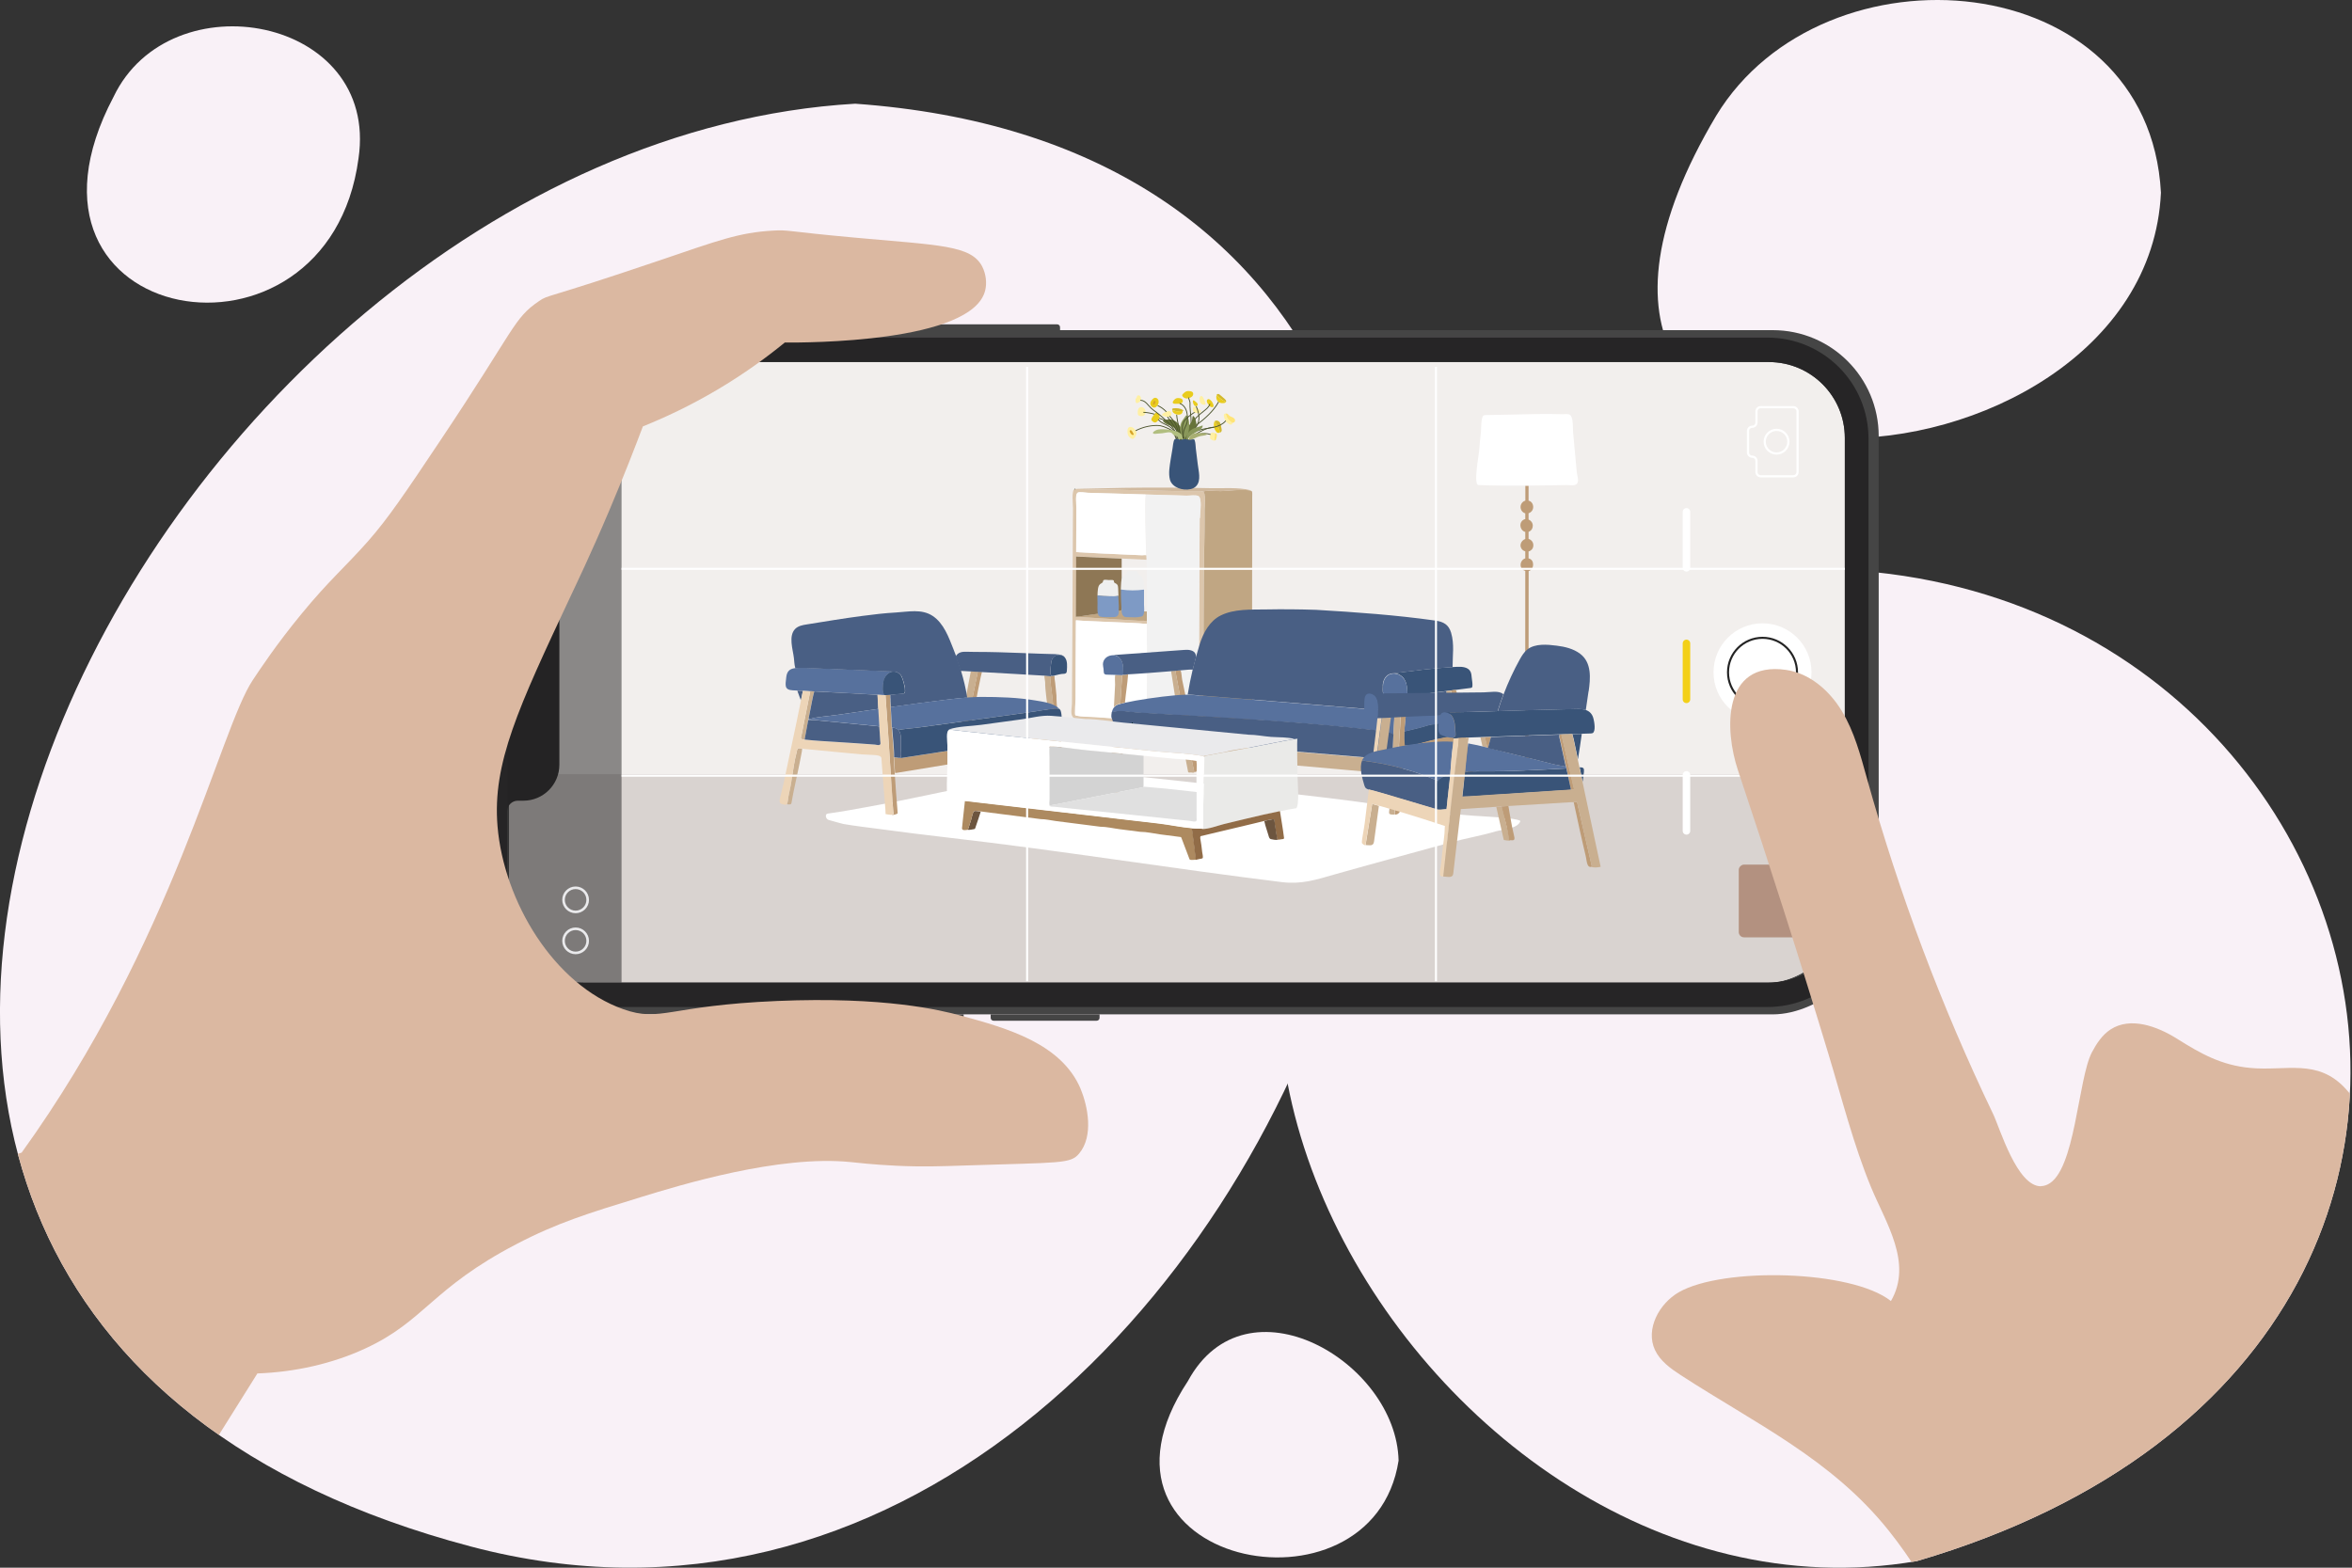 <?xml version="1.0" encoding="UTF-8"?>
<svg id="Layer_1" data-name="Layer 1" xmlns="http://www.w3.org/2000/svg" xmlns:xlink="http://www.w3.org/1999/xlink" viewBox="0 0 300 200">
  <rect x="0" y="0" width="300" height="200" fill="#333333" stroke="none"/>
  <defs>
    <style>
      .cls-1 {
        fill: #f9f1f7;
      }

      .cls-2 {
        fill: #b39180;
      }

      .cls-3 {
        clip-path: url(#clippath-4);
      }

      .cls-4 {
        fill: #e9cc1d;
      }

      .cls-5 {
        fill: #edd5b8;
      }

      .cls-6 {
        fill: #262526;
      }

      .cls-7 {
        fill: #57719d;
      }

      .cls-8 {
        fill: #7e9ac5;
      }

      .cls-9, .cls-10 {
        fill: #fff;
      }

      .cls-11 {
        fill: #d7a428;
      }

      .cls-12 {
        fill: #dbb8a1;
      }

      .cls-13 {
        fill: #d9d3d0;
      }

      .cls-14 {
        fill: #b1be80;
      }

      .cls-15, .cls-16, .cls-17, .cls-18, .cls-19, .cls-20, .cls-21, .cls-22, .cls-23 {
        fill: none;
      }

      .cls-15, .cls-17, .cls-19, .cls-20, .cls-10, .cls-21, .cls-22, .cls-23 {
        stroke-miterlimit: 10;
      }

      .cls-15, .cls-18 {
        stroke-width: .11px;
      }

      .cls-15, .cls-20 {
        stroke: #052323;
      }

      .cls-24 {
        fill: #a8af73;
      }

      .cls-25 {
        fill: #f2efed;
      }

      .cls-26 {
        fill: #66733a;
      }

      .cls-27 {
        fill: #eaeaec;
      }

      .cls-28 {
        fill: #e0e0e0;
      }

      .cls-29 {
        fill: #c0a683;
      }

      .cls-30 {
        clip-path: url(#clippath-1);
      }

      .cls-31 {
        fill: #f2f2f2;
      }

      .cls-32 {
        fill: #be9c77;
      }

      .cls-33 {
        fill: #ad8a60;
      }

      .cls-34 {
        fill: #454545;
      }

      .cls-35 {
        fill: #d3d3d3;
      }

      .cls-36 {
        clip-path: url(#clippath-3);
      }

      .cls-37 {
        fill: #c9af90;
      }

      .cls-17 {
        stroke: #f3d018;
      }

      .cls-17, .cls-18, .cls-23 {
        stroke-linecap: round;
      }

      .cls-17, .cls-23 {
        stroke-width: .96px;
      }

      .cls-18 {
        stroke: #4a522b;
        stroke-linejoin: round;
      }

      .cls-38 {
        fill: #395478;
      }

      .cls-19 {
        stroke-width: .28px;
      }

      .cls-19, .cls-21, .cls-23 {
        stroke: #fff;
      }

      .cls-39 {
        fill: #efefef;
      }

      .cls-40 {
        fill: #ffe476;
      }

      .cls-41 {
        fill: #d0b99e;
      }

      .cls-42 {
        fill: #e5e5e4;
      }

      .cls-20 {
        stroke-width: .14px;
      }

      .cls-43 {
        fill: #6c553f;
      }

      .cls-44 {
        fill: #dcc6ac;
      }

      .cls-45 {
        fill: #89975a;
      }

      .cls-46 {
        fill: #eaeae8;
      }

      .cls-10 {
        stroke: #232323;
      }

      .cls-10, .cls-21 {
        stroke-width: .26px;
      }

      .cls-47 {
        fill: #232323;
        opacity: .5;
      }

      .cls-48 {
        clip-path: url(#clippath-2);
      }

      .cls-49 {
        fill: #916c47;
      }

      .cls-50 {
        fill: #fff0a3;
      }

      .cls-51 {
        fill: #8e7755;
      }

      .cls-52 {
        fill: #d2d3d3;
      }

      .cls-53 {
        fill: #495f84;
      }

      .cls-54 {
        clip-path: url(#clippath);
      }

      .cls-22 {
        stroke: #eaeaec;
        stroke-width: .33px;
      }

      .cls-55 {
        fill: #d2b82a;
      }
    </style>
    <clipPath id="clippath">
      <rect id="screen" class="cls-16" x="110.42" y=".46" width="79.15" height="170.61" rx="9.68" ry="9.68" transform="translate(235.77 -64.23) rotate(90)"/>
    </clipPath>
    <clipPath id="clippath-1">
      <rect id="screen-2" data-name="screen" class="cls-16" x="110.42" y=".46" width="79.15" height="170.61" rx="9.68" ry="9.68" transform="translate(64.23 235.77) rotate(-90)"/>
    </clipPath>
    <clipPath id="clippath-2">
      <path class="cls-16" d="M202.16,77.18c-79.45,28.57-23.4,133.24,42.33,121.98,98.94-29.05,53-151.68-42.33-121.98Z"/>
    </clipPath>
    <clipPath id="clippath-3">
      <path class="cls-16" d="M109.08,13.23C18.42,18.53-57.42,166.23,60.03,197.29,167.01,225.64,234.14,22.14,109.08,13.23Z"/>
    </clipPath>
    <clipPath id="clippath-4">
      <polyline class="cls-16" points="444.51 60.79 444.43 190 315.15 189.85 315.24 60.64"/>
    </clipPath>
  </defs>
  <g>
    <path class="cls-1" d="M218.91,14.75c-33.22,55.82,54.84,50.61,56.72,9.83-1.56-29.08-43.03-32.36-56.72-9.83Z"/>
    <path class="cls-1" d="M202.16,77.18c-79.45,28.57-23.4,133.24,42.33,121.98,98.94-29.05,53-151.68-42.33-121.98Z"/>
    <path class="cls-1" d="M109.08,13.23C18.42,18.53-57.42,166.23,60.03,197.29,167.01,225.64,234.14,22.14,109.08,13.23Z"/>
    <g>
      <rect class="cls-34" x="106.36" y="-3.86" width="87.29" height="179.26" rx="13.51" ry="13.51" transform="translate(64.23 235.77) rotate(-90)"/>
      <path class="cls-34" d="M96.26,129.41h6.42v.44c0,.2-.16.37-.36.37h-5.69c-.2,0-.37-.16-.37-.37v-.44Z"/>
      <path class="cls-34" d="M109.03,129.41h13.88v.44c0,.2-.16.37-.37.37h-13.15c-.2,0-.37-.16-.37-.37v-.44Z"/>
      <path class="cls-34" d="M114.2,41.38h20.65c.2,0,.36.16.36.37v.37h-21.37v-.37c0-.2.16-.37.36-.37Z"/>
      <path class="cls-34" d="M126.37,129.41h13.88v.44c0,.2-.16.37-.37.37h-13.15c-.2,0-.37-.16-.37-.37v-.44Z"/>
      <g class="cls-54">
        <g id="_246650_-_Furniture_-_Three-seat_sofa_fabric_blue_-_2019" data-name="246650 - Furniture - Three-seat sofa fabric blue - 2019">
          <rect class="cls-25" x="64.96" y="20.37" width="173.31" height="117.06"/>
          <polygon class="cls-13" points="238.26 98.77 238.22 137.5 64.91 137.37 64.94 98.77 238.26 98.77"/>
          <g>
            <path class="cls-44" d="M153.69,63.38c-.02-.25-.07-.46-.16-.58-.02-.02-.03-.04-.05-.06,0,0,0,0,0,0-.07-.05-.2-.08-.36-.09-.27-.02-.59.01-.74,0-.78-.02-1.56.02-2.35,0-.62-.01-1.25-.03-1.87-.04-1.23-.02-2.45-.05-3.68-.08-2.44-.08-4.89-.07-7.33-.16h0s-.02,0-.04,0c-.49.09-.24,2.06-.25,2.46,0,1.12-.01,2.24-.02,3.36v.1c-.03,7.15-.06,14.3-.11,21.45,0,.48-.19,1.13.02,1.59.27.58,1,.51,1.53.53,1.79.09,3.62.27,5.37.42.89.08,1.77.15,2.65.23,2.38.2,4.77.41,7.15.61h0s0-.07,0-.07c0-2,.02-4,.03-6,0-.3,0-.59,0-.89.02-4.13.04-8.26.06-12.4,0-1.95.06-3.89.09-5.84,0-.51.01-1.01.01-1.52,0-.47,0-.93,0-1.4,0-.29.09-1.08.04-1.66ZM153.02,66.1c0,1.09-.01,2.17-.02,3.26,0,1.47-.01,2.95-.02,4.42l-.06,12.21c0,1.12,0,2.24-.01,3.36,0,.82.04,1.63.03,2.44,0,.12,0,.23,0,.35,0,.02,0,.04,0,.06,0,.02,0,.04,0,.06,0,.07-.03.13-.07.18-.22.28-2.02-.1-2.39-.13-.94-.08-1.88-.15-2.82-.22-.45-.03-.9-.07-1.35-.11-1.4-.11-2.79-.22-4.19-.33-.78-.06-1.56-.11-2.35-.17-.78-.06-1.85,0-2.6-.23-.11-.04.03-2.01.03-2.15,0-1.33,0-2.66.01-3.99,0-1.99.02-3.99.03-5.98.38.04,1.37.09,2.38.13,1.23.05,2.49.1,2.76.12.57.03,1.15.04,1.73.07.4.02.8.04,1.2.06.2.01.72.1.99.05,0-.11,0-.22,0-.32-.15-.02-.31-.05-.45-.05-.23,0-.45,0-.68,0-.63-.05-1.27-.08-1.9-.12-1.14-.08-2.27-.15-3.41-.22-.1,0-.21-.01-.31-.02-.47-.03-.93-.05-1.39-.08-.28-.02-.57-.01-.85-.05-.02,0-.04,0-.05-.01v-.02c0-1.94.02-3.89.03-5.83,0-.62,0-1.23,0-1.85,0,0,.02,0,.03,0,.45.02.9.04,1.35.06,1.48.07,2.96.14,4.43.21,1.02.05,2.04.1,3.07.15.02,0,.05,0,.08,0,0-.14,0-.33-.02-.57-.16-.05-.38,0-.52,0-.62-.03-1.23-.05-1.85-.08-.3-.01-.6-.03-.9-.04-1.89-.08-3.78-.17-5.67-.28,0-.98.01-1.95.02-2.93,0-.91,0-1.81.01-2.72,0-.41-.16-1.57.1-1.89.02-.03.05-.05.08-.06.25-.13,1.05.03,1.33.03.7.02,1.4.04,2.1.06,1.75.05,3.49.1,5.24.15,1.73.05,3.46.1,5.18.15.37.01,1.18-.12,1.5.05.06.03.1.08.14.15.06.1.09.25.12.41.1.71-.06,1.85-.06,2.24Z"/>
            <path class="cls-29" d="M146.28,79.24c-.15-.02-.31-.05-.45-.05-.23,0-.45,0-.68,0-.63-.05-1.27-.08-1.9-.12-1.14-.08-2.27-.15-3.41-.22-.1,0-.21-.01-.31-.02-.47-.03-.93-.05-1.39-.08-.28-.02-.57-.01-.85-.05-.02,0-.04,0-.05-.01v-.02c.65-.02,1.32-.17,1.95-.26.09-.01.18-.02.28-.04,1.09-.14,2.18-.28,3.27-.43.16-.02.25-.05.3-.09.66.06,1.31.09,1.97.13.42.02.85.02,1.27.03,0,.41,0,.82,0,1.23Z"/>
            <path class="cls-29" d="M159.74,91.6c0,.08,0,.16-.05.22-.05.06-.13.09-.21.1-1.89.45-3.77,1.11-5.71,1.31-.07,0-.15.01-.22-.01-.03-.01-.06-.04-.09-.07,0-.01,0-.06,0-.07,0-2,.02-4,.03-6,0-.3,0-.59,0-.89.02-4.13.04-8.26.06-12.4,0-1.95.06-3.89.09-5.84,0-.51.01-1.01.01-1.52,0-.47,0-.93,0-1.4,0-.29.09-1.08.04-1.66-.02-.25-.07-.46-.16-.58-.02-.02-.03-.04-.05-.06,0,0,0,0,0,0,.17-.23,1.9-.07,2.21-.08,1.13-.04,2.36-.23,3.48-.12.08,0,.16.02.22.03.42.07.33.21.33.83.01,3.46-.01,6.93-.01,10.39,0,5.94-.02,11.87.02,17.81Z"/>
            <path class="cls-9" d="M146.2,70.84c-.16-.05-.38,0-.52,0-.62-.03-1.23-.05-1.85-.08-.3-.01-.6-.03-.9-.04-1.89-.08-3.78-.17-5.67-.28,0-.98.01-1.95.02-2.93,0-.91,0-1.81.01-2.72,0-.41-.16-1.57.1-1.89.02-.03.05-.05.08-.06.25-.13,1.05.03,1.33.03.7.02,1.4.04,2.1.06,1.75.05,3.49.1,5.24.15-.16,1.13,0,5.84.06,7.75Z"/>
            <path class="cls-31" d="M153.02,66.1c0,1.09-.01,2.17-.02,3.26,0,1.47-.01,2.95-.02,4.42l-.06,12.21c0,1.12,0,2.24-.01,3.36,0,.82.04,1.63.03,2.44,0,.12,0,.23,0,.35,0,.02,0,.04,0,.06,0,.02,0,.04,0,.06,0,.07-.03.13-.07.18-.22.28-2.02-.1-2.39-.13-.94-.08-1.88-.15-2.82-.22-.45-.03-.9-.07-1.35-.11-.02-1.38,0-5.83,0-6.13,0-2.1,0-4.19-.01-6.29,0-.11,0-.22,0-.32,0-.41,0-.82,0-1.23,0-.53,0-1.07,0-1.6,0-.97-.01-1.93-.02-2.9,0-.18,0-.36,0-.54,0-.46-.01-.91-.02-1.37,0-.04,0-.1,0-.19,0-.14,0-.33-.02-.57-.06-1.91-.22-6.62-.06-7.75,1.73.05,3.46.1,5.18.15.37.01,1.18-.12,1.5.05.06.03.1.08.14.15.06.1.09.25.12.41.1.71-.06,1.85-.06,2.24Z"/>
            <path class="cls-9" d="M146.3,91.99c-1.4-.11-2.79-.22-4.19-.33-.78-.06-1.56-.11-2.35-.17-.78-.06-1.85,0-2.6-.23-.11-.04.03-2.01.03-2.15,0-1.33,0-2.66.01-3.99,0-1.99.02-3.99.03-5.98.38.04,1.37.09,2.38.13,1.23.05,2.49.1,2.76.12.57.03,1.15.04,1.73.07.4.02.8.04,1.2.06.2.01.72.1.99.05,0,2.1,0,4.19.01,6.29,0,.31-.03,4.75,0,6.13Z"/>
            <path class="cls-15" d="M137.09,62.39s.03,0,.05,0c-.01,0-.02,0-.04,0h-.01Z"/>
            <path class="cls-41" d="M159.4,62.54s0,.02,0,.03c-.06-.01-.13-.02-.22-.03-1.12-.1-2.35.08-3.48.12-.31.01-2.05-.15-2.21.08,0,0,0,0,0,0,0,0,0,0,0,0-.07-.05-.2-.08-.36-.09-.27-.02-.59.01-.74,0-.78-.02-1.56.02-2.35,0-.62-.01-1.25-.03-1.87-.04-1.23-.02-2.45-.05-3.68-.08-2.44-.08-4.89-.07-7.33-.16,4.12-.1,8.23-.2,12.36-.16,1.64.02,3.29.03,4.93.07,1.58.03,3.44-.13,4.97.24Z"/>
            <path class="cls-51" d="M143.03,77.86c-.05.04-.14.07-.3.09-1.09.15-2.18.29-3.27.43-.09.01-.18.02-.28.04-.63.08-1.31.23-1.95.26,0-1.94.02-3.89.03-5.83,0-.62,0-1.23,0-1.85,0,0,.02,0,.03,0,.45.02.9.04,1.35.06,1.48.07,2.96.14,4.43.21,0,.63,0,1.26,0,1.88,0,1.24,0,2.48.01,3.72,0,.21,0,.41,0,.62,0,.2.01.31-.06.37Z"/>
            <g>
              <path class="cls-39" d="M142.66,76.02c-.39.09-.82.05-1.21.05-.49,0-.98-.04-1.46-.1,0-.24.01-.48.04-.71.03-.27.08-.57.29-.74.09-.07.2-.12.29-.19.1-.08.07-.24.13-.3.15-.13.51-.03.69-.03.12,0,.43-.03.54.01.03.01.06.03.08.05.08.08-.02.2.11.29.12.07.25.12.34.23.1.12.11.3.12.46.01.33.02.66.04.99Z"/>
              <path class="cls-8" d="M142.71,78.04c0,.14-.03.28-.09.4-.16.31-.47.29-.77.29-.48,0-1.01.05-1.5-.06s-.35-1.19-.36-1.73c0-.33-.02-.65-.02-.98.49.06.97.09,1.46.1.39,0,.82.04,1.21-.05,0,.19.02.37.03.56.04.49.05.97.02,1.47Z"/>
            </g>
            <g>
              <path class="cls-39" d="M145.9,75.01c0,.07,0,.15,0,.22-.97.13-1.96.13-2.94-.01,0-.15.01-.3.02-.45.02-.32.01-.66.13-.96.08-.2.35-.37.51-.49.14-.11.04-.26.12-.36.11-.13.29-.1.44-.11.22,0,.45,0,.67,0,.37,0,.21.26.4.44.09.09.21.14.31.24.38.37.34,1.01.33,1.5Z"/>
              <path class="cls-8" d="M145.52,78.67c-.51.14-1.07.07-1.57.07-.31,0-.63.03-.8-.36-.07-.15-.08-.33-.09-.5-.04-.89-.11-1.78-.08-2.67.97.14,1.96.15,2.94.01,0,.64,0,1.29,0,1.94,0,.33.17,1.5-.39,1.5Z"/>
            </g>
          </g>
          <g>
            <path class="cls-50" d="M145.81,51.99c-.14-.06-.32-.08-.45,0-.11.06-.17.18-.21.3s-.03.25-.03.37c0,.11,0,.23.08.31.07.08.19.1.29.11.11.01.23.01.34-.03.42-.18.36-.9-.03-1.05Z"/>
            <path class="cls-18" d="M145.88,52.6c.46.03.93.11,1.37.24"/>
            <path class="cls-18" d="M147.84,53.35c.72.24,1.42.54,2.09.9.37.2.73.42.99.75.09.12.17.25.24.38.14.25.26.5.36.77,0-.03,0-.05,0-.08"/>
            <path class="cls-26" d="M150.3,54.07c-.25-.29-.59-.51-.97-.56-.34-.04-.69.06-1.02.17.12.18.29.32.48.43.22.12.47.17.69.29.46.24.75.71.9,1.2.04.13.14.56.36.49.17-.05.15-.43.14-.55-.02-.53-.23-1.06-.58-1.46Z"/>
            <path class="cls-18" d="M150.6,56.11c.49-.77,1.26-1.32,1.99-1.87,1.1-.83,2.17-1.76,2.84-2.96"/>
            <path class="cls-55" d="M156.39,51.23s0,.02-.01.03c0,0,0,.01-.01.02-.39-.18-.83-.51-1.1-.81-.02-.02-.02-.05-.04-.06-.02-.01-.03-.02-.03-.04-.04-.07.1-.1.16-.11.11,0,.2.07.28.14.19.16.38.33.57.49.1.09.22.21.18.34Z"/>
            <path class="cls-4" d="M156.37,51.28s-.08.09-.13.11c-.07.03-.15.03-.23.04-.14,0-.29,0-.42-.05-.2-.07-.35-.25-.41-.45-.06-.18-.05-.38.01-.56,0,.01.02.02.03.04.02.02.02.05.04.06.27.3.72.63,1.1.81Z"/>
            <path class="cls-50" d="M148.41,53.08c.16.06.33.09.5.1.11,0,.22,0,.32-.05.13-.07.21-.21.2-.36s-.12-.28-.26-.31c-.12-.03-.24.01-.35.05-.22.09-.93.38-.41.57Z"/>
            <path class="cls-50" d="M153.1,51.37c.1.17.3.28.5.27.07,0,.16-.04.17-.11,0-.03,0-.05-.01-.08-.05-.18-.31-.95-.52-.93-.34.02-.24.69-.14.85Z"/>
            <path class="cls-50" d="M144.95,55.22c0-.06,0-.13-.03-.19-.03-.06-.07-.12-.11-.17-.11-.14-.23-.28-.4-.35s-.38-.07-.49.07c-.1.11-.11.28-.11.44,0,.13,0,.27.04.4.07.24.26.42.48.54.34.19.63-.47.63-.73Z"/>
            <path class="cls-11" d="M144.58,55.32s.03.05.03.08c0,.06-.06.09-.12.09-.11,0-.2-.1-.27-.19-.04-.05-.07-.11-.1-.17-.02-.04-.03-.09-.03-.13s.03-.09.07-.11c.2-.08.34.32.41.43Z"/>
            <path class="cls-4" d="M155.54,55.16s-.02.02-.03.03c-.05.05-.14.05-.21.03-.07-.03-.12-.08-.17-.14-.31-.37-.39-.93-.2-1.38h.07s0,.03,0,.03c-.03.15.13.26.18.4.02.06.03.13.05.19.04.08.11.14.17.21.07.1.11.22.14.34.03.1.05.21,0,.29Z"/>
            <path class="cls-55" d="M155.82,54.97c-.03.11-.12.21-.23.21-.02,0-.04,0-.05-.02.05-.08.03-.2,0-.29-.03-.12-.07-.24-.14-.34-.06-.07-.13-.13-.17-.21-.03-.06-.03-.13-.05-.19-.05-.14-.21-.25-.18-.4,0,0,0-.01,0-.02,0,0,0-.01.01-.02.01-.01.03-.02.04-.02.21-.05.45.05.56.24.05.09.08.2.1.3.03.14.06.28.09.42.02.11.05.23.02.34Z"/>
            <path class="cls-18" d="M151.64,56.15c.18-.32.5-.53.82-.73.73-.44,1.5-.85,2.34-.92-.02,0-.04,0-.05,0"/>
            <path class="cls-50" d="M157.17,54.09c-.03.06-.1.08-.17.08-.12,0-.23-.08-.34-.15-.1-.07-.21-.14-.29-.24-.11-.13-.16-.3-.21-.47-.04-.14-.12-.38.01-.5.05-.04.08-.05.11-.05.07.02.09.14.12.23.09.35.33.62.62.83.04.03.09.06.12.11.01.01.02.03.02.05.01.03.01.07,0,.1Z"/>
            <path class="cls-40" d="M157.38,53.89c-.06.03-.15.03-.19.09h-.02s-.01-.03-.02-.04c-.03-.04-.08-.07-.12-.11-.29-.21-.53-.48-.62-.83-.02-.09-.05-.21-.12-.23h.09s-.01-.01,0-.02c0,0,.02,0,.03,0,.09,0,.17.05.23.11.06.06.12.13.19.19.14.11.33.15.48.24.11.07.2.17.22.29.02.12-.03.26-.15.31Z"/>
            <path class="cls-18" d="M151.42,56.06c.11-.35.35-.66.67-.85.17-.11.36-.18.56-.24.23-.08.47-.15.71-.2.52-.12,1.06-.16,1.58-.29s1.03-.36,1.38-.77"/>
            <path class="cls-4" d="M154.26,51.78c.11.11.27.2.42.16.03,0,.06-.02.08-.04.03-.03.03-.08.03-.13-.01-.18-.1-.35-.19-.5-.1-.16-.45-.53-.63-.25-.14.22.15.62.3.76Z"/>
            <path class="cls-18" d="M151.04,56.03c.24-.67.49-1.34.88-1.93.43-.65,1.01-1.18,1.62-1.65.31-.25.66-.51.77-.89"/>
            <path class="cls-4" d="M151.32,50.84c.12,0,.24-.02.36-.06.17-.05.34-.14.44-.28s.11-.37-.02-.48c-.07-.06-.16-.09-.26-.11-.17-.03-.35-.04-.52.02-.16.06-.29.18-.41.3-.16.15-.16.26,0,.41.11.11.26.18.42.19Z"/>
            <path class="cls-18" d="M151.63,50.76c0,.22.17.42.16.64-.04.65.08,1.29.12,1.93s0,1.3-.21,1.92c-.09.27-.22.54-.21.82"/>
            <path class="cls-55" d="M150.92,52.4s-.02.05-.04.05h-.03s0,0,0-.02c-.27,0-.51.06-.77.03-.16-.02-.31-.07-.45-.12-.02,0-.05-.02-.07-.03-.02-.01-.04-.03-.05-.05-.02-.05.01-.1.05-.13.04-.03.09-.03.14-.04.42-.04.86,0,1.21.24.01.02.02.04.02.07Z"/>
            <path class="cls-4" d="M150.73,52.77c-.09.08-.22.12-.34.13-.24.02-.48-.05-.67-.2-.06-.05-.12-.11-.15-.19-.03-.06-.04-.13-.02-.2.02.01.05.02.07.03.15.05.3.11.45.12.26.03.51-.04.77-.03,0,0,0,.01,0,.02.02.11-.03.23-.12.31Z"/>
            <path class="cls-18" d="M150.09,52.96c.01.24.06.48.1.72.16.81.31,1.63.55,2.42-.02,0-.05,0-.07,0"/>
            <path class="cls-18" d="M148.94,53.21l.66.95c.16.24.33.47.44.74.16.36.22.75.28,1.14"/>
            <path class="cls-4" d="M147.57,52.66s-.07-.02-.11-.02c-.07.01-.12.07-.16.13-.13.16-.25.33-.36.51-.04.07-.08.15-.08.24,0,.13.12.23.23.3.08.05.16.09.25.08.07,0,.13-.04.19-.08.39-.28.6-.95.03-1.16Z"/>
            <path class="cls-18" d="M147.76,53.54c.36.46.99.59,1.46.92.49.35.81.94.82,1.55"/>
            <path class="cls-4" d="M147.2,51.99s.08,0,.11,0c.04-.01.07-.03.11-.05.19-.13.33-.34.36-.57.02-.15,0-.32-.09-.44s-.25-.21-.4-.18c-.22.04-.48.37-.55.58-.09.31.13.66.47.68Z"/>
            <path class="cls-18" d="M147.7,51.76c.39.18.75.43,1.04.75"/>
            <path class="cls-18" d="M149.2,53.12c.39.38.7.84.89,1.35.12.31.2.63.27.94.06.24.12.49.18.73"/>
            <path class="cls-50" d="M144.84,51.01s0-.07.01-.11c.03-.08.11-.13.14-.21.02-.05.02-.11.04-.15.05-.12.23-.14.34-.06s.15.21.17.35c.01.09,0,.17-.02.25-.06.13-.19.21-.31.28-.34.19-.36-.03-.37-.34Z"/>
            <path class="cls-18" d="M145.5,51.07c.28,0,.54.17.74.37s.37.43.57.62c.21.2.46.37.69.54.31.23.6.49.89.74.41.37.83.74,1.16,1.18s.59.95.66,1.5"/>
            <path class="cls-18" d="M144.89,54.93c.79-.4,1.67-.63,2.56-.65.2,0,.39,0,.58.04.27.05.52.15.77.26.3.12.6.26.8.51.1.13.17.27.23.42.07.16.15.32.22.49"/>
            <path class="cls-14" d="M150.97,56.03c0-.54-.52-.89-1-1.03-.47-.14-1.03-.22-1.52-.24s-.95,0-1.32.34c-.04.03-.07.07-.07.12,0,.1.14.13.24.13.32-.02.64-.05.96-.08.28-.03.58-.12.86-.12.13,0,.27.03.37.12.07.06.12.15.19.21.2.15.71.13.56.52"/>
            <path class="cls-26" d="M150.98,55.42c.03-.18.12-.34.22-.49.13-.21.28-.41.43-.61.13-.16.27-.33.35-.52.08-.19.1-.41.13-.62,0-.03,0-.06.03-.08.05-.05.13,0,.17.06.17.23.23.52.28.81.02.15.04.3-.01.45-.07.19-.25.32-.42.44-.39.28-.69.58-.78,1.07-.03.17-.18.34-.31.13-.09-.15-.11-.48-.09-.65Z"/>
            <path class="cls-45" d="M150.93,56.12c-.14-.35-.28-.7-.35-1.06s-.07-.76.07-1.1c.09-.21.22-.4.36-.58.09-.13.18-.25.27-.38.13-.03.2.11.24.23.28.76.16,1.61-.04,2.4-.04.14-.08.29-.17.41s-.25.15-.38.09Z"/>
            <path class="cls-18" d="M152.44,52.56c-.38.22-.74.49-1.06.79-.16.15-.32.32-.41.52-.07.15-.11.32-.14.49-.08.54,0,1.11.21,1.61"/>
            <path class="cls-50" d="M152.17,52.38c.04.12.13.21.26.26.17.07.42.11.59.03.09-.04.18-.14.16-.24-.02-.08-.1-.13-.17-.18-.16-.1-.5-.38-.69-.36-.15.02-.18.23-.17.35,0,.05.01.1.03.14Z"/>
            <path class="cls-18" d="M152.58,51.83c.23.56.41,1.16.33,1.76-.08.55-.4,1.06-.82,1.43-.17.15-.36.28-.53.45s-.3.36-.33.59"/>
            <path class="cls-4" d="M152.74,51.49c-.03-.07-.09-.12-.15-.17-.05-.04-.1-.09-.15-.13-.06-.06-.14-.11-.22-.11-.01,0-.03,0-.04,0-.01,0-.02.03-.02.04-.03.11,0,.22.03.32.03.09.06.18.12.26.19.25.58.09.43-.22Z"/>
            <path class="cls-18" d="M151.7,56.12c.67-.73,1.79-1.01,2.73-.68"/>
            <path class="cls-40" d="M155.21,55.61c-.01.18-.06.35-.14.51-.01.03-.03.06-.07.07-.02,0-.05,0-.07-.02,0,0-.02-.02-.02-.03-.06-.13.01-.3.03-.43.01-.1-.03-.22,0-.32.01-.07.02-.11.06-.12.02,0,.03,0,.06,0,.15.02.16.23.15.34Z"/>
            <path class="cls-50" d="M154.94,55.39c-.02.1.02.21,0,.32-.02.13-.09.3-.03.43,0,.01.01.02.02.03v.05c-.18,0-.38-.07-.5-.21-.04.01-.07-.04-.08-.08-.04-.21,0-.43.11-.61-.02-.04,0-.08.05-.1.15-.08.35-.05.48.06-.05.01-.05.05-.06.12Z"/>
            <path class="cls-4" d="M149.7,51.49s.09.02.14.02c.14,0,.28,0,.42,0,.19,0,.41,0,.53-.15.11-.12.1-.33-.02-.44-.09-.09-.23-.11-.36-.13-.25-.03-.41,0-.59.17-.11.11-.39.39-.13.52Z"/>
            <path class="cls-18" d="M150.51,51.48c.33.12.58.4.73.71s.2.67.22,1.01c.01.27,0,.55-.08.82-.08.26-.24.5-.33.76-.13.36-.14.75-.15,1.13"/>
            <path class="cls-45" d="M152.12,55.39c.34-.22.71-.37,1.02-.62.15-.12.3-.31.25-.5-.34.17-.73.22-1.08.37-.31.13-.59.33-.78.61-.17.26-.31.72-.14,1.01.12-.11.17-.35.29-.49.13-.15.28-.27.45-.38Z"/>
            <path class="cls-24" d="M152.15,55.36c.31-.13.65-.12.99-.11.2,0,.39.02.59.03.05,0,.11,0,.16.03s.08.09.05.14c-.25.13-.54.12-.81.18-.46.09-.84.37-1.28.5-.25.07-.21-.16-.14-.34.08-.19.25-.34.44-.43Z"/>
            <path class="cls-11" d="M147.38,51.36s.02-.08,0-.12c0-.03-.02-.06-.05-.08-.06-.04-.14,0-.18.06-.04.06-.13.34-.05.4.11.09.25-.18.27-.26Z"/>
            <path class="cls-38" d="M149.82,56.06c-.18.19-.21.91-.26,1.13-.09.48-.17.95-.24,1.43-.12.8-.31,1.77-.09,2.58.29,1.02,1.65,1.42,2.62,1.2.27-.06.52-.17.71-.37.7-.72.3-1.98.21-2.84-.07-.64-.15-1.31-.24-1.96-.04-.32-.03-.73-.14-1.03-.06-.18-.05-.16-.25-.15-.15.01-.3.05-.44.09-.05.02-.27-.08-.33-.09-.25-.04-.55-.02-.78.09,0,0-.26-.12-.29-.12-.1-.02-.34-.05-.44,0-.01,0-.02.02-.04.03Z"/>
          </g>
          <g id="lamp">
            <path class="cls-52" d="M194.75,100.18v.02s0,0,0,0v-.04s0,.02,0,.03Z"/>
            <path class="cls-32" d="M195.56,72.04c-.02.36-.23.73-.58.82,0,8.72-.02,17.43-.02,26.15v1.2s-.06.02-.08.03c-.05,0-.09,0-.13-.04v-.02s0-.02,0-.03v.04c-.13-.1-.21-.34-.21-.53v-.65c0-8.72,0-17.44.01-26.17-.06-.02-.13-.05-.19-.08-.66-.36-.47-1.34.19-1.52v-.9c-.12-.03-.23-.09-.33-.17-.55-.49-.2-1.23.33-1.41,0-.3,0-.6,0-.9-.6-.13-.84-.99-.39-1.43.12-.11.25-.18.39-.2,0-.25,0-.49,0-.74-.19-.05-.37-.17-.49-.38-.28-.49-.01-1.11.5-1.24,0-.63,0-1.27,0-1.9.14,0,.28,0,.41,0v1.9c.39.09.59.45.59.81,0,.41-.27.7-.59.8v.8c.3.12.53.41.54.77,0,.34-.18.68-.54.8,0,.3,0,.6,0,.9.12.03.23.09.34.19.18.16.27.39.27.62,0,.2-.06.4-.2.55-.11.12-.26.21-.41.24,0,.3,0,.6,0,.89.43.09.6.45.57.81Z"/>
            <path class="cls-9" d="M201.2,61.64c-.23.4-.92.24-1.35.24-1.62.02-3.24.06-4.86.07-.14,0-.28,0-.41,0-2,.02-4,.01-6-.07-.68-.03.05-3.82.09-4.39.06-.78.13-1.57.22-2.35.04-.38,0-1.9.33-2.12.09-.06.2-.06.31-.07.93-.01,1.86-.03,2.79-.05,2.31-.05,4.62-.13,6.93-.06.24,0,.74-.06.96.06.06.03.11.08.15.14.34.47.24,1.68.3,2.22.16,1.66.31,3.33.46,4.99.03.37.29,1.01.08,1.37Z"/>
            <path class="cls-52" d="M194.75,100.18v.02s0,0,0,.01v-.05s0,.02,0,.03Z"/>
            <path class="cls-42" d="M198.44,100.16v.05c0,.16-.09.29-.21.41-.03.02-.06.05-.09.07-.03.02-.06.04-.09.06-.06.04-.12.07-.19.11-.02.01-.05.02-.07.03-.04.02-.09.04-.14.06t0,0s-.06.02-.09.03c-.05.02-.1.03-.14.05-.05.02-.1.03-.14.04-.29.08-.56.13-.74.16-1.07.19-2.16.2-3.23.04-.02,0-.05,0-.07,0-.01,0-.02,0-.03,0-.03,0-.06,0-.09-.01-.13-.02-.29-.04-.46-.07-.09-.02-.19-.04-.29-.06-.03,0-.05-.01-.08-.02-.05-.01-.1-.03-.15-.04-.03,0-.05-.01-.08-.02-.1-.03-.19-.06-.29-.1-.02,0-.05-.02-.07-.03-.04-.02-.09-.04-.13-.06-.03-.02-.06-.03-.09-.05-.03-.02-.06-.03-.08-.05-.05-.04-.1-.08-.14-.12h0c-.12-.12-.19-.27-.19-.44,0-.85,1.87-1.03,2.44-1.1.34-.05.69-.07,1.04-.08v.65c0,.19.08.44.21.53v-.04s0,.02,0,.03v.02s.08.04.13.04c.03,0,.05-.01.08-.03v-1.2c.34,0,.68.03,1.01.07.7.09,1.48.19,2.09.57.19.12.37.29.38.51Z"/>
            <path class="cls-20" d="M191.64,100.98v.14s0-.09,0-.14Z"/>
            <path class="cls-52" d="M198.44,100.21v.85s0,0,0,0c0,.27-.23.54-.7.71-1.75.63-3.73.73-5.51.16-.36-.12-.98-.31-1.13-.71-.01-.03-.02-.07-.03-.1v-.92s0,0,0,0c0,.17.07.32.19.44.45.47,1.61.58,2.06.65,1.07.16,2.16.15,3.23-.04.39-.07,1.28-.24,1.68-.62.12-.12.2-.25.21-.41Z"/>
          </g>
          <path id="rug" class="cls-9" d="M193.91,104.79c-.34.94-2.29,1.03-3.11,1.27-1.91.57-3.87.89-5.79,1.42-3.55.99-7.11,1.93-10.65,2.92-1.37.38-2.75.76-4.11,1.15-2.39.69-4.24,1.29-6.73.99-14.16-1.74-28.23-4.03-42.41-5.66-3.01-.35-6.03-.72-9.03-1.13-1.5-.2-3.02-.37-4.51-.63-.17-.03-1.14-.31-1.87-.51-.37-.1-.52-.75-.14-.81,2.44-.35,3.25-.53,5.34-.9,4.08-.72,8.15-1.66,12.21-2.45,2.1-.41,4.2-.83,6.29-1.26,1.52-.31,3-.71,4.53-.95,1.37-.22,2.75.01,4.14.14,3.22.3,6.44.62,9.66.96,7.19.77,14.37,1.6,21.55,2.45,4.07.48,8.26,1.13,12.39,1.64,2.1.26,4.2.49,6.31.64,1.63.12,5.21.24,5.94.65,0,.02-.01.04-.02.06Z"/>
          <g id="armchair-left">
            <g>
              <path class="cls-32" d="M125.27,85.73c-.11,0-.91,4.41-1,4.82-.32,1.57-.67,3.14-.99,4.71-.14.69-.29,1.37-.43,2.06-.07.33-.14.66-.21.99-.09.41-.17.38-.58.45h0s2.66-13.07,2.66-13.07h0s0,0,0,0h0c.11,0,.22.01.33.02.07,0,.15,0,.22.01Z"/>
              <path class="cls-37" d="M124.73,85.7h0s0,0,0,0l-2.66,13.06c0-.07-.54-.23-.61-.25-.04-.52.17-1.12.27-1.63.1-.46.21-.93.29-1.39.2-1.09.4-2.17.59-3.26.39-2.2.79-4.4,1.22-6.59.3.02.6.04.9.06Z"/>
            </g>
            <path class="cls-32" d="M135.83,99.59s0,.08-.03.11c-.08.12-.33.09-.43.11-.02,0-.04,0-.04.02-.16-1.53-.32-3.06-.47-4.59-.05-.51-.11-1.03-.16-1.54-.16-1.62-.33-3.23-.49-4.85-.09-.84-.25-1.72-.27-2.57.08,0,.16,0,.23-.02.05.01.11,0,.16-.01.06-.01.12-.03.18-.04,0,.04,0,.07,0,.07-.04.25.06.59.08.84.05.53.11,1.06.16,1.59,0,1.49.25,3,.43,4.48,0,0,0,.01,0,.02.04.3.07.6.1.9.18,1.83.38,3.67.55,5.5Z"/>
            <path class="cls-37" d="M135.34,99.82c-.17-.06-.84-.07-.91-.19-.02-.04-.03-.09-.03-.14-.09-1-.19-2-.27-3.01-.03-.37-.06-.75-.09-1.12-.05-.53-.09-1.06-.13-1.59-.01-.13-.02-.26-.03-.39-.08-.96-.17-1.92-.25-2.89-.09-1.14-.32-2.32-.32-3.47-.02-.25-.11-.58-.09-.83.04,0,.07,0,.11,0,.15,0,.4.07.63.07.01.85.18,1.73.27,2.57.16,1.62.33,3.23.49,4.85.05.51.11,1.03.16,1.54.16,1.53.31,3.06.47,4.59Z"/>
            <path class="cls-7" d="M114.1,85.69c-.17-.02-.35,0-.53.09-.46.2-.75.67-.86,1.15-.02.1-.05.26-.06.44-.02.19-.03.4-.02.6.01.29.07.55.19.66.02.01.03.02.05.03v.02c-.12,0-.23-.01-.34-.02-.2-.01-.4-.02-.6-.03-2.69-.15-5.38-.29-8.08-.43-.17,0-.33-.02-.5-.02-.12,0-.25-.01-.37-.02-.19,0-.38-.02-.56-.03-.08,0-.16,0-.24-.01-.35-.02-.71-.03-1.06-.05-1.13-.05-.93-.71-.84-1.6.03-.31.1-.64.31-.87.2-.23.5-.32.81-.36.13-.02.26-.02.39-.03.75-.02,1.5.01,2.25.04l10.06.41s0,0,0,.01Z"/>
            <path class="cls-37" d="M102.32,95.51c-.02.19-.04.36-.05.41-.09.5-.19.99-.29,1.49-.33,1.68-.75,3.36-1.03,5.05-.04.22-.36.17-.59.14.16-.22.18-.84.22-1.02.1-.49.2-.98.3-1.47.04-.21.07-.43.1-.64.18-1.17.33-2.37.64-3.52.03-.11.06-.38.16-.45.09-.06.33-.03.54,0Z"/>
            <path class="cls-38" d="M115.26,88.45c-.57.07-1.15.14-1.73.18-.18.02-.36.03-.55.04h-.03s-.01,0-.02,0c-.02,0-.05,0-.07,0-.02,0-.04-.02-.05-.03-.12-.11-.17-.37-.19-.66,0-.2,0-.41.02-.6.02-.18.04-.34.06-.44.11-.49.4-.95.86-1.15.18-.08.36-.1.53-.09.36.04.68.26.87.6.13.22.72,2.1.28,2.16Z"/>
            <path class="cls-32" d="M134.86,95.23c-.19.03-.48.08-.84.14-4.35.72-19.73,3.25-19.78,3.25l-.08-.04c-.04-.64-.08-1.29-.13-1.93v-.04c.21.03.42.06.62.09.06,0,.12.01.17-.02,0,0,0,0,0,0,0,0,.02.02.03.02.04.02.09.02.13.01,4.47-.7,8.94-1.39,13.41-2.08,1.19-.19,2.39-.37,3.58-.55.6-.09,1.19-.19,1.79-.28.03,0,.08,0,.12-.01.22-.02.55-.03.81-.09.05.51.11,1.03.16,1.54Z"/>
            <path class="cls-37" d="M135.18,93.18s0-.01,0-.02c0,0,0,0,0,0,0,0,0,.02,0,.02Z"/>
            <path class="cls-38" d="M136.08,85.57c-.02.27-.08.34-.33.39-.41,0-.83.12-1.24.22-.06.02-.12.03-.18.04-.05.01-.11.02-.16.01-.02,0-.04-.02-.06-.03-.1-.08-.13-.3-.13-.56,0-.4.08-.88.09-1.03.03-.43.22-.83.64-1,.33-.13.72-.07.99.15.05.04.1.09.14.14.34.43.27,1.15.24,1.65Z"/>
            <path class="cls-53" d="M101.71,88.12c.08,0,.62.02.7.02-.03.17-.23,1.04-.26,1.21l-.45-1.23Z"/>
            <path class="cls-37" d="M103.85,88.21c-.2.68-.42,1.96-.45,2.1-.1.44-.18.89-.27,1.34-.01.06-.02.13-.04.19-.16.83-.3,1.67-.46,2.5-.08-.01-.16-.02-.24-.03-.07,0-.14-.02-.19-.07-.1-.1.03-.4.05-.51.12-.61.24-1.22.36-1.84.08-.41.16-.83.25-1.24.16-.82.32-1.64.49-2.47.17,0,.33.02.5.02Z"/>
            <path class="cls-53" d="M112.03,90.44c-.57.08-1.14.16-1.71.25-1.19.17-2.39.34-3.58.52-1.15.17-2.42.22-3.53.54.01.03.02.06.04.09-.02,0-.03,0-.05,0,0,0,0,0-.01,0l-.05-.19c.09-.45.17-.89.27-1.34.03-.13.25-1.41.45-2.1,2.69.13,5.38.28,8.08.43.03.6.07,1.2.1,1.8Z"/>
            <path class="cls-32" d="M114.53,103.7s-.01.02-.02.04c-.12.18-.54.19-.71.25v-.04c.07-.02.14-.05.16-.11.02-.06-.01-.19-.02-.25-.12-1.77-.23-3.55-.35-5.32-.04-.58-.08-1.15-.11-1.73,0-.15-.02-.29-.03-.44-.06-.82-.11-1.64-.16-2.46-.02-.29-.04-.57-.06-.86-.04-.59-.08-1.17-.12-1.76,0-.11-.01-.22-.02-.33,0-.13-.02-.26-.03-.38-.04-.54-.07-1.07-.11-1.61h.03c.18-.02.36-.03.55-.05,0,.03,0,.07,0,.1,0,.04,0,.07,0,.11,0,.04,0,.07,0,.11,0,.08.01.15.02.23h0c0,.06,0,.1,0,.15,0,.03,0,.06,0,.1.02.25.03.51.05.77,0,.13.01.25.02.38.05.98.09,1.89.11,2.06,0,.06,0,.11.01.17.01.16.02.31.04.47,0,.12.02.24.03.36.02.24.04.48.06.71.02.24.04.49.06.73.01.15.02.29.03.44,0,.13.02.25.02.38,0,.12,0,.23.01.35,0,.12,0,.23,0,.35v.04c.04.64.09,1.29.13,1.93.11,1.66.22,3.32.37,4.98,0,.05,0,.1,0,.15Z"/>
            <path class="cls-5" d="M113.96,103.83c-.03.06-.09.1-.17.11-.23.05-.62-.06-.83-.08.04,0-.25-3.29-.27-3.59-.09-1.16-.17-2.32-.26-3.49,0-.05,0-.1-.03-.15-.07-.17-.33-.24-.61-.28-.28-.04-.58-.04-.73-.05-.39-.03-.78-.03-1.17-.06-.96-.09-1.92-.18-2.88-.27-1.18-.11-2.36-.23-3.54-.34-.29-.03-.58-.06-.87-.08-.06,0-.17-.03-.29-.05-.21-.04-.44-.07-.54,0-.1.07-.13.34-.16.45-.3,1.15-.45,2.35-.64,3.52-.03.21-.06.43-.1.64-.1.49-.2.98-.3,1.47-.04.18-.06.79-.22,1.02-.04.06-.1.09-.16.08-.42-.09-.78-.07-.75-.56.02-.3.13-.59.2-.88.1-.45.22-.9.32-1.35.27-1.3.54-2.61.82-3.91.22-1.03.44-2.07.66-3.1l.12-.58c.01-.06.02-.12.04-.18.24-1.16.47-2.32.71-3.48.03-.17.07-.33.1-.49.19,0,.38.02.56.03.12,0,.25.01.37.02-.16.82-.33,1.64-.49,2.47-.08.41-.16.83-.25,1.24-.12.61-.24,1.22-.36,1.84-.02.11-.16.42-.05.51.05.05.12.06.19.07.08.01.16.02.24.03,1.37.17,2.74.23,4.12.31,1.61.11,3.23.21,4.84.33.16.01.35.09.51.06.31-.06.2-.26.18-.56-.02-.32-.04-.63-.06-.95-.02-.29-.04-.59-.06-.88-.04-.61-.07-1.22-.11-1.83,0-.13-.02-.26-.02-.39-.04-.6-.07-1.2-.1-1.8.2.01.4.02.6.03.11,0,.22.01.33.02v-.02s.05.01.07,0c0,0,.01,0,.02,0,.04.54.07,1.07.11,1.61,0,.13.02.26.03.38,0,.11.01.22.02.33.04.59.08,1.17.12,1.76.02.29.04.57.06.86.05.82.11,1.64.16,2.46,0,.15.02.29.03.44.04.58.08,1.15.11,1.73.12,1.77.24,3.55.35,5.32,0,.06.04.2.02.25Z"/>
            <path class="cls-38" d="M115.26,88.45c-.57.07-1.15.14-1.73.18-.18.02-.36.03-.55.04h-.03s-.01,0-.02,0c-.02,0-.05,0-.07,0-.02,0-.04-.02-.05-.03-.12-.11-.17-.37-.19-.66,0-.2,0-.41.02-.6.02-.18.04-.34.06-.44.11-.49.4-.95.86-1.15.18-.08.36-.1.53-.09.36.04.68.26.87.6.13.22.72,2.1.28,2.16Z"/>
            <path class="cls-53" d="M123.32,89c-.81.06-1.62.15-2.44.25-1.19.14-2.38.29-3.57.45-1.22.16-2.45.33-3.68.51-.02-.26-.03-.52-.05-.77,0-.02,0-.04,0-.06,0-.01,0-.03,0-.04,0,0,0-.02,0-.03,0-.02,0-.04,0-.05,0-.02,0-.04,0-.07,0-.08-.01-.16-.02-.23,0-.04,0-.08,0-.11,0-.04,0-.07,0-.11,0-.04,0-.07,0-.1.58-.05,1.15-.11,1.73-.18.44-.06-.15-1.93-.28-2.16-.19-.34-.52-.56-.87-.6,0,0,0,0,0-.01l-10.06-.41c-.75-.03-1.5-.06-2.25-.04-.13,0-.26,0-.39.03v-.04c-.12-.41-.13-.89-.18-1.31-.13-1.08-.72-2.79.17-3.69.38-.38.95-.49,1.48-.57,2.35-.38,4.7-.77,7.06-1.08,1.43-.19,2.86-.36,4.31-.44,1.56-.09,3.27-.49,4.67.43,1.43.94,2.06,2.73,2.66,4.24.12.31.24.62.36.94h0c.22.6.42,1.21.61,1.83h0c.34,1.13.61,2.27.79,3.43Z"/>
            <path class="cls-53" d="M112.1,95.05c-.15.03-.35-.05-.51-.06-1.61-.13-3.23-.22-4.84-.33-1.37-.09-2.75-.15-4.12-.31.16-.83.3-1.67.46-2.5.03,0,.06,0,.09,0,0,0,0,0,.01,0,.02,0,.03,0,.05,0,.27,0,.54,0,.84.03.2.02.41.04.61.06h0c2.49.24,4.98.49,7.46.73.02.29.04.59.06.88.02.32.04.63.06.95.02.29.13.49-.18.56Z"/>
            <path class="cls-7" d="M112.16,92.66c-2.49-.25-4.97-.49-7.46-.73h0c-.2-.02-.41-.04-.61-.06-.3-.03-.57-.04-.84-.03-.02-.03-.03-.06-.04-.09,1.11-.32,2.39-.37,3.53-.54,1.19-.18,2.39-.35,3.58-.52.57-.08,1.14-.16,1.71-.25,0,.13.01.26.02.39.04.61.07,1.22.11,1.83Z"/>
            <path class="cls-53" d="M114.83,96.67s0,0,0,0c-.05.03-.11.03-.17.02-.21-.03-.42-.06-.62-.09,0-.12,0-.23,0-.35,0-.12,0-.23-.01-.35,0-.13-.01-.25-.02-.38,0-.15-.02-.29-.03-.44-.02-.24-.04-.49-.06-.73-.02-.24-.04-.48-.06-.71-.01-.12-.02-.24-.03-.36-.01-.16-.03-.32-.04-.47.18.02.36.04.52.12.11.05.2.12.28.2.13.14.21.32.26.52.05.22.07.46.07.67,0,.44.01.87,0,1.31,0,.03,0,.07,0,.12.02.27.06.83-.08.92Z"/>
            <path class="cls-7" d="M135.08,90.42c-.05-.02-.11-.02-.16-.01-1.25.03-2.54.32-3.78.48-4.73.63-9.45,1.32-14.19,1.95-.78.1-1.61.14-2.39.29-.07-.08-.16-.15-.28-.2-.16-.07-.34-.1-.52-.12,0-.06,0-.11-.01-.17-.01-.17-.05-1.07-.11-2.06,0-.13-.01-.25-.02-.38,1.23-.17,2.45-.34,3.68-.51,1.19-.16,2.38-.31,3.57-.45.82-.1,1.63-.19,2.44-.25.6-.05,1.21-.07,1.82-.08,2.32,0,4.69.07,6.98.46.77.13,2.3.32,2.96,1.03Z"/>
            <path class="cls-38" d="M135.18,93.16c-.02.08-.04.17-.06.24-.11.37-1.02.33-1.34.39-.6.09-1.19.18-1.79.28-1.19.18-2.39.37-3.58.55-4.47.69-8.94,1.38-13.41,2.08-.04,0-.09.01-.13-.01-.01,0-.02-.01-.03-.02.14-.09.1-.65.08-.92,0-.05,0-.09,0-.12,0-.44,0-.87,0-1.31,0-.21-.02-.45-.07-.67-.05-.19-.13-.38-.26-.52.78-.15,1.61-.19,2.39-.29,4.73-.62,9.46-1.32,14.19-1.95,1.24-.17,2.52-.45,3.78-.48.05,0,.11,0,.16.01.07.07.13.15.17.23,0,0,0,0,0,0h0c.02.07.04.14.06.21.16.71.04,1.58-.13,2.29Z"/>
            <path class="cls-53" d="M135.84,83.92c-.04-.05-.09-.1-.14-.14-.27-.22-.67-.28-.99-.15-.42.17-.61.57-.64,1-.01.15-.09.63-.09,1.03,0,.25.03.48.13.56.02.02.04.03.06.03-.07.02-.14.02-.23.02-.23,0-.48-.06-.63-.07-.04,0-.07,0-.11,0-.4-.02-.79-.05-1.19-.07-.85-.05-1.69-.1-2.54-.15-1.4-.08-2.8-.16-4.21-.24-.07,0-.15,0-.22-.01-.11,0-.22-.01-.33-.02-.29-.02-.58-.03-.87-.05-.43-.03-.87-.05-1.31-.07,0,0-.01,0-.02,0h0c-.18-.62-.39-1.23-.61-1.83h0c.11-.27.39-.48.67-.55.25-.07.51-.06.76-.06.36,0,.72.02,1.08.02.07,0,.14,0,.22,0,1.81,0,3.62.06,5.42.13.9.03,1.81.07,2.71.1.45.01.9.03,1.36.04.4.01,1.53-.02,1.71.48,0,0,0,0,0,0Z"/>
          </g>
          <g id="couch">
            <path class="cls-32" d="M152.93,98.33c-.2.06-.4.13-.6.19,0,0-.01-.07-.02-.08-.04-.21-.09-.41-.13-.62-.03-.13-.05-.27-.08-.4-.03-.17-.07-.34-.1-.51-.03-.17-.06-.34-.1-.51-.04-.23-.09-.47-.13-.7-.03-.17-.06-.35-.1-.52-.03-.16-.06-.31-.09-.47-.12-.64-.24-1.28-.36-1.92-.1-.52-.2-1.04-.29-1.56-.02-.12-.04-.25-.06-.37-.03-.2-.07-.4-.1-.6-.02-.1-.03-.2-.05-.29-.02-.1-.03-.2-.05-.29-.03-.18-.06-.35-.09-.53-.03-.18-.06-.35-.1-.53-.1-.55-.21-1.1-.31-1.65-.02-.09-.03-.17-.05-.26,0-.05-.02-.09-.03-.14-.03-.14-.05-.28-.07-.41,0,0,0,0,0,0-.03-.19-.07-.39-.1-.58.14-.01.28-.02.41-.04.09,0,.17-.01.26-.02.13.34.14.94.2,1.22.13.62.26,1.25.39,1.87l.34,1.61c.07.35.14.71.21,1.08.21,1.14.39,2.31.57,3.49.02.16.05.31.07.47.06.41.13.82.2,1.22.11.63.22,1.25.35,1.86Z"/>
            <path class="cls-37" d="M152.33,98.53c-.03.1-.32.03-.39.02-.14-.01-.37.07-.4-.09-.13-.7-.27-1.41-.41-2.12,0-.03-.01-.06-.02-.09,0-.04-.01-.07-.02-.11,0-.01,0-.03,0-.04-.01-.05-.02-.1-.03-.15,0-.04-.02-.08-.03-.11-.01-.05-.02-.09-.04-.14,0-.02,0-.03-.01-.05-.04-.17-.09-.35-.13-.53-.03-.16-.06-.31-.08-.47-.01-.1-.02-.21-.02-.31-.01-.06-.03-.17-.06-.32,0-.02,0-.04-.01-.07-.03-.21-.08-.48-.13-.79,0-.05-.02-.11-.03-.17-.08-.51-.18-1.13-.28-1.79-.02-.1-.03-.21-.05-.31-.02-.13-.04-.26-.06-.39-.07-.46-.14-.92-.21-1.38-.02-.15-.05-.3-.07-.45-.22-1.42-.41-2.66-.48-3.06.19-.02.37-.03.56-.05.03.19.06.39.1.58,0,0,0,0,0,0,.02.14.05.28.07.41,0,.05.02.1.03.14.02.09.03.18.05.26.1.55.21,1.1.31,1.65.03.18.07.35.1.53.03.18.06.35.09.53.02.1.03.2.05.29.02.1.03.2.05.29.05.32.11.65.16.97.09.52.19,1.04.29,1.56.13.64.25,1.28.36,1.92.03.16.06.31.09.47.03.17.06.35.1.52.04.23.09.47.13.7.03.17.06.34.1.51.03.17.07.34.1.51.03.13.05.27.08.4.04.21.08.41.13.62,0,0,.02.07.02.08Z"/>
            <path class="cls-7" d="M177.89,90.74c0,.14-.01.27-.02.41-.02.45-.05.91-.07,1.36-.02.4-.04.8-.06,1.2-.75-.46-1.82-.47-2.63-.56-1.11-.13-2.22-.25-3.34-.36-6.66-.68-13.34-1.08-20.02-1.48-.27-.01-.53-.03-.79-.05-.19-.01-.38-.02-.57-.03-.04,0-.09,0-.13,0-1.76-.11-3.53-.21-5.29-.31-.77-.04-2.22-.37-3.17-.02.05-.21.13-.45.29-.65.09-.11.2-.21.33-.28.09-.05.26-.11.49-.17.17-.05.37-.09.59-.15,1.56-.35,4.37-.77,6.36-.94.23-.02.44-.04.64-.05.26-.02.49-.03.7-.03.11,0,.21,0,.3,0,.06,0,.12,0,.17,0,1.22.08,16.64,1.32,26.22,2.13Z"/>
            <path class="cls-37" d="M143.13,86.14c-.03.53-.07,1.07-.1,1.6-.04.68-.09,1.35-.13,2.03-.23.06-.4.12-.49.17-.13.08-.24.17-.33.28,0-.18.02-.36.03-.54.04-.77.08-1.54.12-2.32.01-.22-.07-1,.03-1.27.28.01.56.03.84.04h.02Z"/>
            <path class="cls-37" d="M178.82,88.89c-.04.56-.07,1.11-.11,1.67,0,.08-.01.16-.02.25,0,.14-.02.27-.03.41-.04.65-.08,1.3-.12,1.96-.01.22-.03.44-.04.65-.02.38-.05.76-.07,1.14-.01.19-.02.38-.04.56,0,.1-.01.19-.02.29-.01.21-.03.42-.04.63,0,.1-.01.21-.02.31,0,0,0,.01,0,.02,0,0,0,.01,0,.02,0,.14-.02.28-.03.42-.02.28-.04.56-.05.84-.12,1.92-.25,3.85-.37,5.78v.02s0,.01,0,.02c0,0,0,.02-.01.02-.02.02-.05.02-.08.02-.16,0-.45.02-.56-.12-.08-.1.01-.51.02-.64.03-.51.05-1.01.08-1.52.05-.95.1-1.91.15-2.86,0-.08-12.52-1.15-13.32-1.23-3.85-.35-7.71-.71-11.56-1.06-.22-.02-.45-.04-.67-.06-.26-.02-.52-.05-.78-.07-2.25-.21-4.51-.42-6.76-.62-.38-.03-.76-.07-1.14-.1l-.7-.06h0c-.05.86-.11,1.72-.16,2.57,0,.1-.01.21-.02.31-.06.86-.11,1.72-.16,2.58,0,.01,0,.03,0,.04,0,0,0,.02-.01.02-.02.02-.05.02-.08.02-.16,0-.45.02-.56-.12-.08-.1.01-.51.02-.64.03-.51.05-1.01.08-1.52.05-1.01.11-2.03.16-3.04.01-.27.03-.55.04-.82h0c.05-.93.1-1.85.15-2.77l.54,1.56.04.24h.07s.67.05.67.05c2.49.21,4.97.42,7.46.63.28.02.55.05.83.07.24.02.47.04.71.06,4.15.35,8.31.7,12.46,1.05,3.79.32,7.59.64,11.38.96.39.03.77.06,1.16.1,0,0,.09-.04.2-.08.02,0,.03-.01.05-.02.05-1.03.11-2.06.16-3.09.02-.4.04-.8.06-1.2.02-.45.05-.9.07-1.36,0-.14.01-.27.02-.41,0-.18.02-.37.03-.55.01-.24-.09-1.16.07-1.33,0,0,0,0,.02-.02.15.01.3.02.44.03.12,0,.25.02.37.02Z"/>
            <path class="cls-38" d="M187.8,87.55c0,.05-.01.11-.05.15,0,0,0,0,0,0-.04.05-.12.06-.18.07-.65.08-1.29.17-1.94.25-.03,0-.06,0-.09.01-.01,0-.02,0-.04,0-.16.02-.31.04-.47.06-.19.02-.37.05-.56.07-1.63.21-3.26.43-4.9.64-.06,0-.11.01-.17.02.17-.21.08-.94.05-1.19,0-.01,0-.02,0-.03-.06-.45-.22-.9-.54-1.22-.3-.3-.71-.49-1.13-.49,2.5-.31,5-.65,7.52-.79.19-.01.37-.02.56-.03.59-.03,1.44.02,1.72.65.1.23.12.48.14.73.03.36.12.7.09,1.07Z"/>
            <path class="cls-37" d="M187.68,100.9h0c-.17.05-.65,0-.76-.16-.05-.07-.06-.15-.08-.23-.34-1.72-.68-3.45-1.02-5.17l.07-.02.38-.1h0s.21-.05.21-.05l.08.41h0s.35,1.7.35,1.7l.02.08.73,3.54Z"/>
            <path class="cls-32" d="M143.23,95.61c-.08,1.5-.17,3.01-.25,4.51-.01.18-.06.58-.13.75-.1.26-.37.3-.66.21.05-.88.11-1.77.16-2.65,0-.1.01-.21.02-.31.05-.86.11-1.72.16-2.57h0s.7.06.7.06Z"/>
            <path class="cls-32" d="M143.89,86.02s0,0,0,.01c-.08,1.2-.29,2.4-.4,3.6-.23.05-.43.1-.59.15.08-1.21.15-2.42.23-3.63,0-.02,0-.04,0-.05.04,0,.08,0,.12,0,.2,0,.39-.02.58-.06.02,0,.04,0,.06-.01Z"/>
            <path class="cls-7" d="M143.27,86.06s0,.02-.01.03c-.04,0-.08,0-.12,0,0,.02,0,.04,0,.05h0s-.02,0-.02,0c-.28-.01-.56-.03-.84-.04-.36-.02-.73-.03-1.09-.03-.11,0-.21-.01-.29-.07-.05-.03-.08-.09-.1-.16-.04-.16-.02-.34-.04-.5-.03-.2-.08-.39-.08-.59,0-.62.49-1.06,1.07-1.14.05,0,.11-.01.17-.01.87-.02,1.3.71,1.34,1.5.01.26,0,.52.02.77,0,.08.02.16,0,.21Z"/>
            <path class="cls-53" d="M152.57,83.77c-.15.55-.29,1.09-.43,1.65-.2.01-.4,0-.5.01-.35.03-.7.06-1.04.09-.09,0-.17.01-.26.02-.14.01-.28.02-.41.04-.19.02-.37.03-.56.05-.54.05-1.09.09-1.63.13-1.05.08-2.1.17-3.15.23-.23.01-.47.03-.7.04,0,0,0,0,0-.01-.02,0-.04,0-.06.01-.19.05-.39.07-.58.06,0,0,.01-.02.01-.03.02-.05.01-.13,0-.21-.02-.26-.01-.51-.02-.77-.04-.78-.47-1.51-1.34-1.5-.06,0-.11,0-.17.01h0s7.93-.57,9.38-.68c.48-.04,1.2.02,1.39.55.03.09.05.2.06.3Z"/>
            <path class="cls-7" d="M185.14,91.86c-.14.05-.28.1-.4.13-.58.17-1.19.29-1.78.43-.58,0-1.3.31-1.86.44-.61.15-1.23.29-1.84.44-.05.01-.1.02-.14.04,0-.1.01-.2.02-.3,0,0,0-.02,0-.02.01-.2.03-.4.05-.6.01-.1.02-.21.03-.31.01-.11.02-.21.03-.32.02-.17.04-.35.06-.52.02-.13.03-.27.05-.4,2.03.17,3.7.32,4.78.42.38.04.68.07.91.09h0c.03.16.06.32.1.48Z"/>
            <path class="cls-7" d="M185.53,93.85c-1.08.23-2.18.41-3.25.69-1.03.26-2.04.63-3.12.6-.07-.58-.08-1.19-.05-1.8.05-.02.1-.03.14-.04.61-.15,1.23-.29,1.84-.44.57-.13,1.28-.44,1.86-.44.59-.14,1.19-.26,1.78-.43.12-.03.26-.09.4-.13.13.66.26,1.33.39,2Z"/>
            <path class="cls-53" d="M177.73,93.7c-.05,1.03-.11,2.06-.16,3.09-.02,0-.03.01-.05.02-.11.04-.2.08-.2.08-.39-.03-.77-.07-1.16-.1-3.79-.32-7.59-.64-11.38-.96-4.15-.35-8.31-.7-12.46-1.05-.24-.02-.47-.04-.71-.06-.28-.02-.55-.05-.83-.07-2.49-.21-4.97-.42-7.46-.63l-.67-.06h-.07s-.04-.23-.04-.23l-.54-1.56-.24-.68s-.03-.29.05-.63c.94-.35,2.4-.02,3.17.02,1.76.1,3.53.2,5.29.31.04,0,.09,0,.13,0,.19.01.38.02.57.03.26.02.53.03.79.05,6.68.4,13.36.8,20.02,1.48,1.11.11,2.23.23,3.34.36.81.09,1.88.1,2.63.56Z"/>
            <path class="cls-38" d="M185.53,93.85c-1.08.23-2.18.41-3.25.69-1.03.26-2.04.63-3.12.6-.07-.58-.08-1.19-.05-1.8.05-.02.1-.03.14-.04.61-.15,1.23-.29,1.84-.44.57-.13,1.28-.44,1.86-.44.59-.14,1.19-.26,1.78-.43.12-.03.26-.09.4-.13.13.66.26,1.33.39,2Z"/>
            <path class="cls-53" d="M176.38,87.49c-.01.3-.04.75.05,1.04.04.14.01.15.04.17.01,0,.04.02.1.05.11.06.38.02.5.03.31.02.62.04.93.06-.01.01-.02.02-.02.02-.16.17-.06,1.09-.07,1.33-.01.18-.02.37-.03.55-9.58-.81-25-2.05-26.22-2.13-.05,0-.11,0-.17,0,.17-1.06.39-2.13.64-3.19.13-.55.28-1.1.43-1.65.15-.53.3-1.05.46-1.57.46-1.49,1.29-2.99,2.68-3.68,1.73-.86,3.88-.74,5.76-.77,2.14-.04,4.28-.02,6.42.05,5.1.3,10.14.66,15.2,1.37,1.04.15,1.7.51,2.01,1.55.44,1.48.18,2.93.19,4.39-2.51.14-5.02.48-7.52.79-.1,0-.19,0-.29.03-.02,0-.04,0-.05.01-.7.17-1.03.85-1.05,1.53Z"/>
            <path class="cls-37" d="M186.19,93.71c-.05.01-.12.03-.2.04-.02,0-.05,0-.07.01,0,0,0,0-.01,0-.06.01-.13.03-.21.04-.05.01-.11.02-.17.04-.13-.67-.26-1.33-.39-2-.03-.16-.06-.32-.1-.48h0c-.03-.15-.06-.31-.09-.46-.04-.22-.09-.44-.14-.67-.15-.68-.29-1.37-.34-2.06.19-.02.37-.05.56-.07l.28,1.37.48,2.32.4,1.92Z"/>
            <path class="cls-32" d="M188.28,100.7c-.2.06-.4.13-.6.19l-.73-3.54-.02-.08c-.11-.56-.2-1.14-.35-1.69h0s-.08-.42-.08-.42l-.21.05h0c-.09,0-.21.05-.38.1l-.07.02c-1.19.3-2.37.61-3.56.91-.61.16-1.22.31-1.83.46-.38.09-1.23.09-1.41.49-.07.16-.08.33-.09.51-.08,1.71-.16,3.43-.26,5.14-.01.26-.03.52-.16.75-.13.22-.4.39-.64.31,0-.02,0-.04,0-.06v-.02s.37-5.78.37-5.78c.02-.28.04-.56.05-.84.01-.15.02-.29.03-.44,0,0,0-.01,0-.02,0-.1.01-.21.02-.31.01-.21.03-.42.04-.63.05-.29.08-.57.05-.85.02-.38.05-.76.07-1.14.01-.22.03-.44.04-.65.04-.65.08-1.3.13-1.96,0-.13.02-.27.03-.41.04-.63.08-1.27.12-1.9.09,0,.18,0,.27,0h.01s.06,0,.06,0c.07,0,.13,0,.19-.02.01,0,.02-.01.03-.02.07-.01.13-.03.2-.04-.05.66-.13,1.34-.22,2.03-.02.13-.03.27-.05.4-.02.17-.04.35-.06.52-.01.11-.02.21-.03.32-.01.1-.02.21-.03.31-.02.2-.04.4-.05.6,0,0,0,.02,0,.02,0,.1-.01.2-.02.3-.03.61-.02,1.21.05,1.8,1.08.03,2.09-.34,3.12-.6,1.07-.27,2.17-.46,3.25-.69.06-.01.11-.02.17-.04.07-.02.14-.03.21-.04,0,0,0,0,.01,0,.02,0,.05-.01.07-.01.08-.02.15-.03.2-.04l-.4-1.92-.48-2.32-.28-1.37c.16-.02.31-.04.47-.06.01,0,.02,0,.04,0,.03,0,.06,0,.09-.01l.02.02c.21.27.22,1.06.29,1.38.24,1.16.48,2.32.73,3.48.1.47.19.93.29,1.39.44,2.13.89,4.26,1.33,6.39Z"/>
            <path class="cls-53" d="M185.04,91.37c-.22-.02-.53-.05-.91-.09-1.08-.1-2.75-.25-4.78-.42.09-.69.17-1.37.22-2.03-.07.02-.13.03-.2.04.01,0,.02-.02.03-.03.06,0,.11-.01.17-.02,1.63-.21,3.26-.43,4.9-.64.05.69.19,1.38.34,2.06.05.22.09.45.14.67.03.15.06.31.09.46Z"/>
            <path class="cls-7" d="M179.41,88.85s-.02.02-.03.03c-.01,0-.02.01-.03.02-.06.02-.13.02-.19.02h-.06s-.01,0-.01,0c-.09,0-.18,0-.27,0-.04.63-.08,1.27-.12,1.9,0,.13-.02.27-.03.41h0c0-.13.02-.27.03-.41,0-.08.01-.16.02-.25.04-.56.07-1.11.11-1.67-.12,0-.25-.02-.37-.02-.15,0-.3-.02-.44-.03-.31-.02-.62-.04-.93-.06-.13,0-.4.03-.5-.03-.06-.03-.09-.04-.1-.05-.03-.02,0-.03-.04-.17-.09-.29-.06-.73-.05-1.04.02-.68.35-1.36,1.05-1.53.02,0,.03-.01.05-.01.1-.02.19-.03.29-.03.42,0,.84.19,1.13.49.32.33.48.78.54,1.22,0,0,0,.02,0,.03.03.25.12.98-.05,1.19Z"/>
          </g>
          <g id="table">
            <path class="cls-46" d="M165.28,103.12c-.67.11-1.34.23-2,.37-1.4.28-2.78.6-4.16.93-1.01.24-2.01.49-3.02.73-.84.2-1.9.64-2.76.62,0-.01,0-.03,0-.04.04,0,.09,0,.14,0,0-.12,0-.24-.01-.36,0-.01,0-.03,0-.04,0-.13,0-.26,0-.4-.01-.59,0-1.18,0-1.76.01-.64.03-1.27.05-1.91,0-.03,0-.06,0-.09,0-.12,0-.24,0-.35.03-1.42.09-2.85.11-4.27,0-.02,0-.03,0-.05-.02,0-.04,0-.06-.01.03-.03.07-.04.1-.05.85-.16,1.69-.31,2.54-.47.96-.18,1.92-.35,2.88-.53.25-.05.5-.09.75-.14,1.77-.33,3.54-.73,5.32-1.01.11-.02.23-.04.34-.05-.1.02,0,4.25,0,4.65,0,.59.29,4.13-.21,4.24Z"/>
            <path class="cls-27" d="M165.16,94.27c-1.78.29-3.54.69-5.32,1.01-.25.05-.5.09-.75.14-.65.1-1.3.19-1.95.31-.32.06-.63.14-.94.22-.85.16-1.69.31-2.54.47-.04,0-.07.02-.1.05-1.96-.37-4-.42-5.99-.61,0,0,0,0,0,0-.07,0-.15-.01-.22-.02-4.38-.45-8.75-.9-13.13-1.35-3.88-.4-7.75-.81-11.62-1.24-.46-.05-.93-.1-1.39-.16-.03,0-.06,0-.09,0-.09,0-.13-.04-.12-.03,1.36-.43,2.75-.4,4.16-.59,1.68-.23,3.42-.47,5.13-.7,1.25-.17,2.53-.54,3.79-.45,1.45.1,2.89.27,4.33.41,1.61,0,3.27.31,4.87.46,1.59.15,3.19.31,4.78.46,3.73.36,7.46.72,11.18,1.08.98,0,1.93.21,2.9.28.95.07,2.09.01,3.02.28Z"/>
            <path class="cls-43" d="M125.1,103.53c-.22.71-.47,1.4-.7,2.1-.01.04-.03.09-.07.12-.03.02-.07.03-.11.03-.14.02-.62.14-.76.07,0,0,0,0,0,0,.13-.42.27-.83.4-1.25.08-.24.12-.49.19-.73.12-.38.18-.45.59-.39.15.02.31.04.46.06Z"/>
            <path class="cls-33" d="M152.54,109.68h0s-.68.06-.76,0c-.04-.03-.06-.08-.08-.13-.34-.88-.68-1.77-1.01-2.66-.01-.03-.03-.07-.05-.09-.02-.02-.05-.02-.08-.02-.86-.1-1.71-.22-2.56-.33-.83-.11-1.73-.33-2.57-.33-.86-.11-1.72-.22-2.58-.33-.82-.1-1.69-.32-2.51-.32-1.25-.16-2.5-.32-3.75-.48-.65-.08-1.3-.17-1.95-.25-.61-.08-1.27-.24-1.89-.24-1.8-.23-3.6-.46-5.4-.69-.75-.1-1.5-.19-2.24-.29-.15-.02-.31-.04-.46-.06-.41-.05-.47,0-.59.39-.08.24-.12.49-.19.73-.13.42-.27.83-.4,1.25,0,0,0,.02,0,.03-.17.02-.55.1-.69-.02-.13-.11-.06-.26-.05-.41.02-.23.05-.46.07-.7.09-.86.18-1.72.28-2.57,3.35.39,6.71.78,10.06,1.17.84.1,1.68.2,2.51.29,4.06.47,8.12.95,12.17,1.42,1.38.16,2.76.47,4.15.59.01,0,.03,0,.04,0,.12.33.13.69.17,1.05.12.99.27,1.97.37,2.96h0Z"/>
            <path class="cls-49" d="M163.46,107.07s-.53.08-.54.06h0c-.1-.45-.15-.9-.23-1.35-.04-.27-.07-.54-.12-.81-.04-.22,0-.5-.28-.45-.35.06-.7.14-1.05.22-.42.1-.85.21-1.27.31-.85.2-1.7.4-2.56.61-1.08.26-2.16.51-3.24.77-.28.06-.55.13-.82.2-.1.02-.21,0-.25.13-.02.07,0,.15,0,.23.11.57.18,1.14.24,1.72.02.16.14.62.06.76,0,0,0,.01-.02.02-.06.06-.32.08-.41.1-.15.04-.3.07-.45.11h0s0-.01,0-.01h0c-.1-1-.25-1.99-.37-2.97-.04-.35-.06-.71-.17-1.05.44.04.89.06,1.34.05,0,.01,0,.03,0,.04.86.02,1.92-.41,2.76-.62,1.01-.24,2.01-.49,3.02-.73,1.38-.33,2.77-.65,4.16-.93.17,1.14.38,2.28.52,3.42.02.18-.23.15-.34.17Z"/>
            <path class="cls-43" d="M162.92,107.13h0c-.04.08-.76-.05-.84-.08-.21-.08-.25-.35-.31-.55-.1-.3-.19-.6-.28-.9-.02-.05-.15-.47-.22-.81,0-.02,0-.03,0-.05.35-.08.7-.16,1.05-.22.27-.05.24.23.28.45.04.27.07.54.12.81.07.45.13.9.23,1.35Z"/>
            <path class="cls-9" d="M153.5,96.53s.04-.05.06-.06c-1.96-.37-4-.42-5.99-.61,0,0,0,0,0,0-.07,0-.15-.01-.22-.02-4.38-.45-8.75-.9-13.13-1.35-3.88-.4-7.75-.81-11.62-1.24-.46-.05-.93-.1-1.39-.16-.03,0-.06,0-.09,0-.53.08-.28,1.58-.28,1.97,0,.9,0,1.8,0,2.7,0,.54-.25,4.14.19,4.19.68.08,1.35.16,2.03.24,3.35.39,6.71.78,10.06,1.17.84.1,1.68.2,2.51.29,4.06.47,8.12.95,12.17,1.42,1.38.16,2.76.47,4.15.59.01,0,.03,0,.04,0,.44.04.89.06,1.34.05.04,0,.09,0,.14,0,0-.12,0-.24-.01-.36,0-.01,0-.03,0-.04,0-.13,0-.26,0-.4-.01-.59,0-1.18,0-1.76.01-.64.03-1.27.05-1.91,0-.03,0-.06,0-.09,0-.12,0-.24,0-.35.03-1.42.09-2.85.11-4.27-.04,0-.07,0-.11,0ZM152.61,104.7c-.1.23-.69.04-.87.02-.55-.06-1.1-.11-1.65-.17-1.91-.2-3.83-.4-5.74-.6-2.07-.21-4.14-.43-6.21-.64-.7-.07-1.4-.15-2.1-.22-.34-.04-.68-.07-1.02-.11-.18-.02-.36-.04-.54-.06-.11-.01-.45.01-.54-.06-.02-.01-.03-.03-.04-.06-.09-.18-.02-.64-.02-.82v-5.32c0-.46-.04-.96.01-1.41.52-.01,1.03.02,1.55.07.55.06,1.1.13,1.64.21,1.03.14,2.07.23,3.11.33,1.89.19,3.79.37,5.68.56.31.03.62.06.93.09.97.1,1.94.19,2.91.28.95.09,1.96.1,2.9.29.09.6,0,1.26,0,1.87v5.47c0,.06.02.2,0,.26Z"/>
            <path class="cls-35" d="M145.86,99.71c0,.16,0,.31,0,.47,0,.06,0,.11-.01.15,0,.02,0,.03-.01.04-.03.07-.11.08-.29.12-.07.01-.15.03-.22.04h0c-.81.16-1.63.32-2.44.48-1.77.35-3.55.69-5.32,1.04-.73.14-1.46.29-2.18.43-.32.06-.64.13-.96.19-.14.03-.37.03-.49.11,0,0-.02.01-.05.03-.09-.18-.02-.64-.02-.82v-5.32c0-.46-.04-.96.01-1.41.52-.01,1.03.02,1.55.07.55.06,1.1.13,1.64.21,1.03.14,2.07.23,3.11.33,1.89.19,3.79.37,5.68.56,0,1.09,0,2.18,0,3.27Z"/>
            <path class="cls-28" d="M152.61,104.7c-.1.23-.69.04-.87.02-.55-.06-1.1-.11-1.65-.17-1.91-.2-3.83-.4-5.74-.6-2.07-.21-4.14-.43-6.21-.64-.7-.07-1.4-.15-2.1-.22-.34-.04-.68-.07-1.02-.11-.18-.02-.36-.04-.54-.06-.11-.01-.45.01-.54-.06-.02-.01-.03-.03-.04-.06.03-.02.05-.03.05-.03.12-.08.35-.08.49-.11.32-.07.64-.13.96-.19.73-.14,1.46-.29,2.18-.43,1.77-.35,3.54-.7,5.32-1.04.81-.16,1.63-.32,2.44-.48h0c.07-.01.15-.03.22-.04.18-.04.26-.05.29-.12.92.1,1.87.14,2.77.24,1.34.15,2.67.29,4.01.44v3.39c0,.06.02.2,0,.26Z"/>
          </g>
          <g>
            <path class="cls-7" d="M185.59,93.97c-.05.1-.17.14-.33.15-.49.03-1.34-.28-1.56-.43-.03-.02-.05-.04-.07-.08-.32-.49-.13-1.77.04-2.29,0-.02.01-.03.02-.05.04-.12.1-.23.2-.31.12-.1.29-.12.45-.1.03,0,.05,0,.08.01.28.05.5.18.66.35.53.57.51,1.64.56,2.35,0,.13.02.27-.05.38Z"/>
            <path class="cls-7" d="M175.77,90.76c-.01.17,0,.38-.02.56l-.03.02s.01.04.01.06c0,.07-.01.15-.03.23-.13,0-.26.01-.39.02v-.03c-.34-.05-.7-.31-1-.42-.17-.06-.24-.07-.28-.14-.02-.04-.03-.11-.04-.22,0-.13.02-.28.02-.41.02-.42-.05-1.26.14-1.64.09-.18.24-.28.41-.3.07,0,.14,0,.21,0,.21.02.42.13.57.26.49.43.49,1.43.43,2.02Z"/>
            <path class="cls-38" d="M203.15,93.52s-.03.02-.05.02c-.05.02-.11.03-.16.03-.39.02-.78.03-1.16.04h-.02c-.4.01-.79.02-1.19.03-.18,0-.37.01-.55.02-.03,0-.07,0-.1,0-.02,0-.04,0-.07,0-.23,0-.46.02-.68.02-.08,0-.15,0-.23,0-2.07.07-4.15.15-6.22.22-.84.03-1.69.06-2.53.09-.26,0-.52.02-.77.03-.2,0-.39.01-.59.02-.48.02-.97.03-1.45.05-.25,0-.5.02-.75.03-.03,0-.06,0-.08,0-.14,0-.29.02-.43.04-.18.02-.37.05-.55.04-.02,0-.05,0-.07,0-.08-.01-.15-.05-.22-.09.16,0,.28-.06.33-.15.06-.11.06-.25.05-.38-.05-.72-.03-1.79-.56-2.35-.16-.17-.37-.3-.66-.35-.03,0-.05,0-.08-.01,2.23,0,4.46-.07,6.69-.15.31,0,.62-.02.93-.03.89-.03,1.79-.06,2.68-.08,1.42-.04,2.85-.07,4.27-.11.72-.02,1.45-.04,2.17-.05.42-.01.83.01,1.17.13.47.16.84.49.99,1.15.09.36.31,1.53-.11,1.8Z"/>
            <path class="cls-32" d="M203.05,110.55c-.1.06-.22.08-.37,0-.29-.18-.33-.98-.41-1.29-.12-.51-.24-1.02-.36-1.54-.24-1.05-.48-2.1-.7-3.15-.16-.74-.32-1.48-.48-2.22.14,0,.29,0,.43-.01.63,2.74,1.26,5.48,1.89,8.22Z"/>
            <path class="cls-38" d="M201.87,99.72c.05-.4.12-.81.16-1.22.05-.48-.05-.62-.51-.6-.01,0-.02,0-.03,0"/>
            <path class="cls-7" d="M185.37,94.61c-.15,1.24-.27,2.48-.35,3.72-.01.15-.02.3-.03.45-.28.08-.56.18-.82.3-.34.15-.57.33-.74.54,0,0-.01,0-.01,0-.15-.06-.29-.12-.44-.18-.14-.06-.28-.11-.42-.17-.03-.01-.06-.03-.1-.04-.11-.04-.22-.09-.33-.13-.05-.02-.1-.04-.16-.06-.13-.05-.25-.09-.38-.14-.15-.06-.31-.11-.47-.17-.11-.04-.23-.08-.34-.12-.01,0-.02,0-.03-.01-.09-.03-.18-.06-.26-.09-.13-.04-.26-.08-.39-.12-.12-.04-.24-.07-.36-.11-.18-.06-.37-.11-.55-.16-.14-.04-.28-.08-.43-.12-.31-.09-.63-.17-.95-.25-.02,0-.03,0-.05-.01-.15-.03-.29-.07-.44-.1-.26-.06-.52-.12-.79-.17-.08-.02-.16-.03-.24-.05-.13-.03-.25-.05-.38-.07-.02,0-.03,0-.05,0-.16-.03-.31-.06-.47-.08-.11-.02-.22-.04-.33-.06-.01,0-.03,0-.04,0-.43-.07-.86-.13-1.29-.19.09-.22.23-.41.42-.58.27-.23.63-.38,1.03-.5h0c.16-.05.33-.09.49-.13.15-.03.3-.06.45-.09.26-.05.51-.1.72-.15.01,0,.02,0,.04,0,1.01-.24,2.03-.43,3.06-.58,1.79-.26,3.6-.47,5.4-.36Z"/>
            <path class="cls-32" d="M200.79,100.73c-.13,0-.27.02-.4.03-.16-.74-.32-1.48-.48-2.23,0-.04-.02-.09-.03-.13-.03-.12-.05-.24-.08-.36,0-.03-.01-.06-.02-.09-.01-.05-.02-.09-.03-.14-.18-.81-.35-1.62-.53-2.43-.07-.34-.15-.68-.22-1.02-.03-.13-.09-.28-.09-.42,0-.07,0-.14.03-.2,0,0,0-.02.01-.03.08,0,.15,0,.23,0,.22.95.44,1.91.66,2.87.1.45.21.89.31,1.34,0,.03.02.07.02.1,0,0,0,0,0,0,.04.17.08.34.12.51.17.74.34,1.47.51,2.2Z"/>
            <path class="cls-38" d="M200.38,100.76c-.43.03-.85.06-1.28.08-1.21.08-2.41.16-3.62.24-1.44.09-2.88.19-4.31.28-.23.02-.46.03-.68.04-.75.05-1.5.1-2.25.15-.29.02-.58.03-.87.06-.05,0-.5,0-.84.03.05-.45.1-.89.15-1.34.04-.34.08-.68.11-1.01.01-.1.02-.2.03-.3.02-.18.04-.35.06-.53.98-.07,1.98-.04,2.92-.05h.02c.21,0,.43,0,.64,0,1.84-.02,3.67-.09,5.51-.17,1.04-.05,2.07-.1,3.11-.16.24-.01.47-.03.71-.04.03.12.05.24.08.36,0,.04.02.09.03.13.16.74.32,1.48.48,2.23Z"/>
            <path class="cls-37" d="M189.73,95.38c-.21-.05-.43-.11-.64-.16l-.26-1.15c.2,0,.39-.01.59-.02.03.15.06.3.1.44.07.3.15.6.22.89Z"/>
            <path class="cls-7" d="M199.79,98.03c-.24.01-.47.02-.71.04-1.04.05-2.07.11-3.11.16-1.84.09-3.67.16-5.51.17-.21,0-.43,0-.64,0h-.02c-.94,0-1.94-.03-2.92.05.13-1.2.26-2.41.38-3.61.61.11,1.22.24,1.82.38.21.05.43.1.64.16.03,0,.06.01.09.02.02,0,.03,0,.05.01.85.21,1.69.44,2.53.65,1.26.32,2.52.63,3.78.93.93.23,1.9.52,2.86.68.19.03.45.06.71.12.01.05.02.09.03.14,0,.03.01.06.02.09Z"/>
            <path class="cls-32" d="M190.18,94.02c-.13.52-.29,1.05-.37,1.38-.03,0-.06-.01-.09-.02-.07-.3-.15-.6-.22-.89-.04-.14-.07-.29-.1-.44.26,0,.52-.02.77-.03Z"/>
            <path class="cls-53" d="M199.74,97.8c-.26-.05-.52-.08-.71-.12-.96-.16-1.93-.45-2.86-.68-1.26-.31-2.52-.62-3.78-.93-.84-.21-1.74-.41-2.59-.62,0-.01,0-.03,0-.04.07-.33.24-.86.37-1.38.84-.03,1.69-.06,2.53-.09,2.07-.07,4.15-.15,6.22-.22,0,0,0,.02-.01.03-.02.06-.03.13-.03.2,0,.13.06.29.09.42.07.34.15.68.22,1.02.18.81.35,1.62.53,2.43Z"/>
            <path class="cls-37" d="M192.46,107.22s0,0,0,0c-.21.04-.43-.02-.65-.06l-.96-4.23c.15,0,.29-.02.44-.03.08,0,.17-.01.25-.02.32,1.39.85,2.91.93,4.33Z"/>
            <path class="cls-32" d="M193.17,107.03c-.09.32-.51.05-.7.23l-.02-.05s0,0,0,0c-.08-1.42-.61-2.94-.93-4.33.29-.02.59-.04.88-.05.1.6.22,1.28.23,1.36.14.85.31,1.69.51,2.53.02.1.05.21.02.31Z"/>
            <path class="cls-37" d="M175.88,102.8c-.21,1.52-.41,3.04-.62,4.56-.09.65-.57.45-1.08.45l.85-5.26s.07.02.11.04c.04.01.07.02.11.04.22.07.45.14.63.18Z"/>
            <path class="cls-53" d="M183.12,103.22c-2.21-.66-4.42-1.31-6.63-1.97-.13-.04-.26-.08-.39-.11-.27-.08-.54-.16-.81-.23-.04-.01-.08-.02-.12-.03-.05-.01-.1-.03-.15-.04-.06-.01-.11-.03-.17-.04-.08-.02-.16-.04-.24-.06-.18-.05-.35-.13-.45-.25-.07-.09-.1-.2-.14-.31-.25-.86-.67-2.21-.28-3.15.43.06.86.12,1.29.19.01,0,.03,0,.04,0,.11.02.22.04.33.06.15.03.31.05.47.08.02,0,.03,0,.05,0,.13.02.25.05.38.07.08.02.16.03.24.05.26.05.53.11.79.17.15.03.29.07.44.1.02,0,.03,0,.05.01.32.08.63.16.95.25.14.04.28.08.43.12.19.05.37.11.55.16.12.04.24.07.36.11.13.04.26.08.39.12.09.03.18.06.26.09.01,0,.02,0,.03.01.11.04.23.08.34.12.15.05.31.11.47.17.13.05.25.09.38.14.05.02.1.04.16.06.11.04.22.08.33.13.03.01.06.02.1.04.14.05.28.11.42.17.15.06.29.12.44.18,0,0,.01,0,.01,0-.21.27-.29.61-.31,1.06,0,.65-.09,1.31-.14,1.96,0,.05,0,.11-.01.16,0,.1-.01.21.04.29.03.05.07.09.13.12Z"/>
            <path class="cls-38" d="M184.98,98.78c-.02.31-.06.61-.09.92-.09.82-.19,1.63-.27,2.44-.04.35-.07.71-.11,1.06,0,.01,0,.03,0,.04-.31,0-1.05.18-1.4-.03-.05-.03-.1-.07-.13-.12-.05-.09-.05-.19-.04-.29,0-.05,0-.11.01-.16.05-.65.14-1.31.14-1.96.02-.45.11-.79.31-1.06.16-.22.4-.39.74-.54.27-.12.54-.22.82-.3Z"/>
            <path class="cls-53" d="M202.62,88.2c-.11.8-.23,1.59-.35,2.39-.34-.12-.75-.14-1.17-.13-.72.02-1.45.04-2.17.05-1.43.04-2.85.07-4.27.11-.89.02-1.79.05-2.68.08-.31,0-.62.02-.93.03.22-.72.46-1.43.73-2.14.59-1.55,1.29-3.07,2.09-4.5.26-.46.54-.92.95-1.24.99-.78,2.56-.63,3.73-.48,1.06.13,2.14.39,2.99,1.03,1.51,1.13,1.33,3.16,1.09,4.82Z"/>
            <path class="cls-53" d="M191.76,88.58c-.27.71-.51,1.43-.73,2.14-2.23.08-4.46.15-6.69.15-.16-.02-.33,0-.45.1-.1.08-.16.19-.2.31-.75.03-1.49.05-2.24.07-1.36.05-2.7.13-4.04.2-.23.01-.46.02-.7.04-.16,0-.32.02-.48.02-.18,0-.35.02-.53.02.02-.08.03-.17.03-.23,0-.02.01-.05.02-.08.03-.17,0-.39.02-.56.05-.6.05-1.59-.43-2.02-.15-.13-.36-.24-.57-.26,3.83-.04,7.65-.08,11.48-.12,1-.01,1.99-.02,2.99-.03.76,0,1.96-.29,2.52.25Z"/>
            <path class="cls-37" d="M177.41,91.55c-.07.55-.15,1.1-.22,1.64-.11.79-.21,1.58-.32,2.37-.22.05-.47.1-.72.15-.15.03-.3.06-.45.09.18-1.4.37-2.8.55-4.19.16,0,.32-.01.48-.02.23-.01.46-.02.7-.04Z"/>
            <path class="cls-5" d="M186.1,94.19c-.01.16-.02.32-.04.48,0,.02,0,.04,0,.06,0,.06-.01.12-.02.18-.01.11-.03.23-.04.34,0,.07-.02.14-.03.21,0,.03,0,.06-.01.09,0,.07-.02.14-.03.21-.09.61-.18,1.22-.25,1.83-.04.35-.08.69-.12,1.04-.03.29-.06.57-.1.86-.06.5-.11,1-.17,1.51-.09.79-.18,1.57-.26,2.36-.31,2.81-.61,5.63-.92,8.44-.02,0-.03.01-.05.01-.14.03-.3,0-.36-.14-.16-.31.08-1.09.11-1.43.05-.53.11-1.05.16-1.58.1-1,.31-2.09.31-3.08,0-.07.01-.13.02-.2-1.8-.6-3.62-1.18-5.44-1.73-.89-.27-1.79-.52-2.68-.78-.04-.01-.15-.04-.31-.08-.18-.05-.41-.11-.63-.18-.04-.01-.07-.02-.11-.04-.04-.01-.07-.02-.11-.04l-.85,5.26c0,.07-.18.08-.44-.2-.12-.13.24-1.71.34-2.56.18-1.44.35-2.88.53-4.32.08.02.16.04.24.06.06.01.12.03.17.04.06.01.11.03.15.04.04.01.08.02.12.03.27.08.54.16.81.23.13.04.26.08.39.11,2.21.66,4.42,1.32,6.63,1.97.34.2,1.09.03,1.4.03,0-.01,0-.03,0-.04.04-.35.07-.71.11-1.06.08-.82.18-1.63.27-2.44.03-.31.06-.61.09-.92.01-.15.02-.3.03-.45.08-1.24.2-2.49.35-3.72.01-.12.03-.23.04-.35.01,0,.02-.01.03-.02.01,0,.02-.01.03-.02.02,0,.04,0,.07,0,.19,0,.37-.01.55-.04Z"/>
            <path class="cls-5" d="M176.23,91.61c-.18,1.4-.36,2.8-.55,4.19-.17.04-.33.08-.49.13.12-1.03.25-2.06.37-3.09.04-.36.09-.73.12-1.09,0-.03.01-.07.02-.12.18,0,.35-.01.53-.02Z"/>
            <path class="cls-38" d="M201.76,93.62c-.15.95-.32,2.31-.49,3.25-.01-.06-.03-.13-.04-.19-.16-.77-.33-1.55-.49-2.32-.05-.22-.12-.46-.18-.7.4-.01.79-.02,1.19-.03Z"/>
            <path class="cls-37" d="M204.18,110.58c-.37.09-.75.11-1.12.05,0-.03-.01-.05-.02-.08-.63-2.74-1.26-5.48-1.89-8.22-.14,0-.29,0-.43.01-.16,0-.32,0-.47.01-2.61.16-5.23.32-7.85.48-.29.02-.59.04-.88.05-.08,0-.17,0-.25.02-.15,0-.29.02-.44.03-1.5.09-3,.19-4.5.29-.22,1.86-.44,3.73-.66,5.59-.1.84-.2,1.67-.29,2.51,0,.05-.01.09-.02.14-.07.64-.82.36-1.27.36,0-.01,0-.02,0-.04.31-2.81.61-5.63.92-8.44.09-.79.17-1.57.26-2.36.06-.5.11-1,.17-1.51.03-.29.06-.57.1-.86.04-.35.08-.69.12-1.04.07-.61.17-1.22.25-1.83.01-.07.02-.14.03-.21,0-.03,0-.06.01-.09.01-.07.02-.14.03-.21.01-.11.03-.23.04-.34,0-.06.01-.12.02-.18,0-.02,0-.04,0-.06.02-.16.03-.32.04-.48.14-.02.29-.04.43-.04.03,0,.06,0,.08,0,.25,0,.5-.02.75-.03-.03.22-.08.45-.09.52,0,.07-.01.13-.02.2-.12,1.21-.24,2.41-.38,3.61-.02.18-.04.35-.06.53-.01.1-.02.2-.03.3-.04.34-.08.68-.11,1.01-.05.45-.1.89-.15,1.34.35-.02.79-.02.84-.03.29-.02.58-.04.87-.06.75-.05,1.5-.1,2.25-.15.23-.01.45-.03.68-.04,1.44-.09,2.87-.19,4.31-.28,1.21-.08,2.41-.16,3.62-.24.43-.03.85-.06,1.28-.08.13,0,.27-.02.4-.03-.17-.74-.34-1.47-.51-2.2-.04-.17-.08-.34-.12-.51,0,0,0,0,0,0,0-.03-.02-.07-.02-.1-.1-.45-.21-.89-.31-1.34-.22-.95-.44-1.91-.66-2.87.23,0,.46-.02.68-.02.02,0,.04,0,.07,0,.03,0,.07,0,.1,0,.18,0,.37-.01.55-.02.05.24.13.48.18.7.16.77.32,1.55.49,2.32.01.06.03.13.04.19.07.34.14.69.22,1.03.13.61.26,1.21.38,1.82.61,2.86,1.22,5.72,1.83,8.58.16.76.32,1.52.49,2.27Z"/>
          </g>
          <rect class="cls-15" x="144.42" y="92.17" height=".11"/>
        </g>
      </g>
      <path class="cls-6" d="M61.67,55.96v59.62c0,7.12,5.77,12.89,12.89,12.89h150.88c7.12,0,12.89-5.77,12.89-12.89v-59.62c0-7.12-5.77-12.89-12.89-12.89H74.56c-7.12,0-12.89,5.77-12.89,12.89ZM225.63,46.19c5.35,0,9.68,4.33,9.68,9.68v59.79c0,5.35-4.33,9.68-9.68,9.68H74.37c-5.35,0-9.68-4.33-9.68-9.68v-12.15c0-.75.61-1.36,1.36-1.36h.71c2.53,0,4.59-2.05,4.59-4.59v-23.63c0-2.53-2.05-4.59-4.59-4.59h-.71c-.75,0-1.36-.61-1.36-1.37v-12.11c0-5.35,4.33-9.68,9.68-9.68h151.25Z"/>
      <g class="cls-30">
        <g>
          <rect class="cls-47" x="31.93" y="78" width="79.15" height="15.54" transform="translate(-14.26 157.28) rotate(-90)"/>
          <g>
            <g>
              <circle class="cls-9" cx="224.81" cy="85.77" r="6.25"/>
              <circle class="cls-10" cx="224.81" cy="85.77" r="4.4"/>
            </g>
            <g>
              <g>
                <line class="cls-23" x1="215.11" y1="106" x2="215.11" y2="98.86"/>
                <line class="cls-17" x1="215.11" y1="89.22" x2="215.11" y2="82.08"/>
                <line class="cls-23" x1="215.11" y1="72.44" x2="215.11" y2="65.3"/>
              </g>
              <g>
                <path class="cls-19" d="M224.58,51.95h4.16c.3,0,.54.24.54.54v7.73c0,.3-.24.54-.54.54h-4.16c-.3,0-.54-.24-.54-.54v-1.42c0-.3-.24-.54-.54-.54h0c-.3,0-.54-.24-.54-.54v-2.74c0-.3.24-.54.54-.54h0c.3,0,.54-.24.54-.54v-1.42c0-.3.24-.54.54-.54Z"/>
                <circle class="cls-19" cx="226.6" cy="56.35" r="1.51"/>
              </g>
              <rect class="cls-2" x="221.78" y="110.3" width="9.28" height="9.28" rx=".67" ry=".67" transform="translate(111.48 341.36) rotate(-90)"/>
            </g>
          </g>
        </g>
      </g>
      <circle class="cls-22" cx="73.42" cy="120.03" r="1.54"/>
      <circle class="cls-22" cx="73.42" cy="114.8" r="1.54"/>
      <line class="cls-21" x1="235.31" y1="98.96" x2="79.28" y2="98.96"/>
      <line class="cls-21" x1="235.31" y1="72.57" x2="79.28" y2="72.57"/>
      <line class="cls-21" x1="131.01" y1="125.18" x2="131.01" y2="46.81"/>
      <line class="cls-21" x1="183.16" y1="125.18" x2="183.16" y2="46.81"/>
    </g>
    <path class="cls-1" d="M151.52,176.19c-15.49,23.46,23.57,31.37,26.87,10.15-.28-12.61-19.45-23.84-26.87-10.15Z"/>
    <path class="cls-1" d="M14.48,12.36c-15.6,29.55,27.39,36.87,31.25,7.84C48.38,2.1,21.72-2.79,14.48,12.36Z"/>
    <g class="cls-48">
      <path id="_3" data-name="3" class="cls-12" d="M260.32,151.32c.27,0,.55-.07.84-.2,3.57-1.66,3.86-13.46,5.68-16.9.59-1.11,1.31-2.2,2.37-2.89,2.53-1.64,5.91-.42,8.46,1.18,3.08,1.94,5.66,3.38,9.32,3.73,4.62.44,8.59-1.25,12.2,2.66,1.92,2.08,3.33,4.7,5.68,6.29,4.42,2.99,9.55,2.11,13.7,6.2,2.89,2.85,4.86,6.49,6.67,10.12,7.53,15.04,8.76,33.28,10.57,50.17,1.05,9.8-.79,20.33-7.13,27.89-10.16,12.13-24.04,11.96-38.46,9.47-6.68-1.15-13.27-3.36-18.78-7.3-15.22-10.89-18.87-31.93-30.58-46.53-7.28-9.08-16.94-13.58-26.47-19.77-1.31-.85-2.64-1.81-3.3-3.22-1.23-2.65.52-5.91,3.06-7.37,5.59-3.21,21.99-2.87,27.04,1.13,2.82-4.85-.68-10.02-2.52-14.48-2.26-5.46-3.73-11.35-5.45-17.03-3.66-12.11-7.51-24.14-11.54-36.2-1.72-5.13-2.02-13.96,6.12-12.81,3.03.43,5.56,2.65,7.14,5.27,1.58,2.62,2.37,5.62,3.19,8.57,4.1,14.71,9.49,29.06,16.1,42.83.85,1.76,3.04,9.26,6.11,9.21Z"/>
    </g>
    <g class="cls-36">
      <path class="cls-12" d="M137.84,138.92c-2.44-5.76-9.29-7.73-15.31-9.36-2.56-.69-9.67-2.44-23.39-1.86-13.96.59-14.82,2.74-19.61,1.06-8.9-3.12-15.27-13.79-16.07-23.35-.67-8.03,2.65-15.12,9.3-29.3.74-1.58,2.6-5.43,4.96-11,1.92-4.53,3.36-8.27,4.28-10.71,2.83-1.14,6.06-2.65,9.49-4.68,3.4-2.01,6.26-4.1,8.61-6.02,2.63.02,23.91.03,25.56-6.64.23-.91.12-2.09-.38-3.06-1.42-2.73-5.44-2.7-16.31-3.69-8.82-.8-8.34-1.01-10.37-.89-4.36.25-6.93,1.24-14.5,3.81-14.86,5.04-14.08,4.32-15.33,5.17-3.31,2.26-2.94,3.35-12.62,17.82-4.4,6.59-6.66,9.94-9.21,12.83-3.02,3.41-4.92,4.93-8.51,9.3-3.21,3.9-5.26,7.03-6.18,8.4-4.25,6.37-10.05,33.31-29.49,60.3l-47.04,14.9L-2.08,230.96l34.91-55.74c4.72-.17,9.52-1.22,13.75-3.18,7.62-3.52,8.44-7.66,19.29-13.32,5.21-2.72,9.21-3.95,15.79-5.97,5.01-1.54,17.72-5.45,26.91-4.49.7.07,2.79.32,5.74.46,3.39.16,5.72.07,8.76-.03,12.25-.4,13.47-.2,14.57-1.52,1.88-2.23,1.11-6.07.19-8.25Z"/>
    </g>
  </g>
  <g class="cls-3">
    <g id="_246650_-_Furniture_-_Three-seat_sofa_fabric_blue_-_2019-2" data-name="246650 - Furniture - Three-seat sofa fabric blue - 2019">
      <g>
        <path id="rug-2" data-name="rug" class="cls-9" d="M420.09,166.68c-.55,1.54-3.77,1.7-5.12,2.1-3.14.94-6.38,1.46-9.54,2.35-5.84,1.63-11.71,3.18-17.55,4.81-2.26.63-4.52,1.25-6.78,1.9-3.94,1.14-6.98,2.13-11.09,1.62-23.33-2.87-46.52-6.65-69.87-9.33-4.97-.57-9.93-1.19-14.88-1.85-2.47-.33-4.97-.6-7.43-1.03-.27-.05-1.87-.51-3.07-.85-.61-.17-.86-1.24-.23-1.33,4.01-.57,5.35-.88,8.79-1.49,6.71-1.18,13.42-2.73,20.11-4.04,3.46-.67,6.91-1.37,10.37-2.08,2.5-.51,4.95-1.17,7.47-1.57,2.26-.36,4.53.02,6.83.23,5.31.49,10.62,1.02,15.92,1.59,11.84,1.28,23.68,2.64,35.51,4.04,6.71.79,13.62,1.86,20.41,2.7,3.46.43,6.92.8,10.4,1.06,2.69.2,8.59.39,9.79,1.07,0,.03-.02.06-.03.1Z"/>
        <g id="armchair-left-2" data-name="armchair-left">
          <path class="cls-7" d="M288.6,135.22c-.28-.03-.58.01-.87.14-.75.33-1.24,1.1-1.42,1.9-.04.17-.08.43-.11.73-.03.31-.04.67-.03,1,.02.48.11.9.31,1.09.03.02.05.04.09.05v.03c-.19,0-.37-.02-.56-.03-.33-.02-.66-.04-.99-.05-4.44-.24-8.87-.49-13.31-.7-.28-.01-.55-.03-.82-.04-.21-.01-.41-.02-.62-.03-.31-.01-.62-.03-.93-.04-.13,0-.26-.01-.4-.02-.58-.03-1.17-.05-1.75-.08-1.86-.08-1.53-1.18-1.38-2.63.06-.51.16-1.05.5-1.43.33-.37.83-.52,1.33-.59.21-.03.43-.04.64-.04,1.24-.03,2.48.02,3.71.07l16.58.67s0,.01,0,.02Z"/>
          <path class="cls-37" d="M269.2,151.39c-.04.31-.07.59-.08.67-.15.82-.31,1.63-.47,2.45-.55,2.78-1.23,5.53-1.7,8.33-.07.37-.6.28-.97.24.26-.37.3-1.38.37-1.68.16-.81.33-1.61.49-2.42.07-.35.11-.7.17-1.05.3-1.93.55-3.9,1.05-5.8.05-.18.1-.62.27-.74.15-.11.54-.05.88,0Z"/>
          <path class="cls-38" d="M290.51,139.76c-.95.12-1.89.22-2.84.3-.3.03-.6.05-.9.07h-.06s-.02,0-.03,0c-.04,0-.08,0-.11-.01-.03-.01-.06-.03-.09-.05-.2-.19-.29-.62-.31-1.09-.02-.33,0-.68.03-1,.03-.3.07-.57.11-.73.18-.8.67-1.57,1.42-1.9.29-.13.59-.17.87-.14.59.06,1.12.44,1.44.99.21.37,1.19,3.46.47,3.55Z"/>
          <path class="cls-32" d="M322.81,150.92c-.32.05-.79.13-1.38.23-7.17,1.18-32.5,5.36-32.59,5.35l-.13-.07c-.07-1.06-.14-2.12-.21-3.18v-.06c.34.05.69.09,1.03.14.09.01.2.02.28-.03,0,0,0,0,0,0,.01.01.03.03.04.04.06.04.14.03.22.02,7.36-1.15,14.73-2.29,22.09-3.43,1.97-.31,3.94-.61,5.9-.91.98-.15,1.97-.31,2.95-.46.06,0,.12-.02.2-.02.36-.03.9-.05,1.34-.16.09.85.17,1.7.26,2.54Z"/>
          <path class="cls-53" d="M268.19,139.22c.13,0,1.03.03,1.16.04-.06.27-.37,1.71-.43,1.99l-.73-2.02Z"/>
          <path class="cls-37" d="M271.72,139.37c-.33,1.12-.69,3.23-.74,3.45-.16.73-.3,1.47-.44,2.2-.02.1-.04.21-.06.32-.26,1.37-.5,2.75-.76,4.12-.13-.02-.27-.03-.4-.05-.11-.01-.23-.03-.32-.11-.17-.16.05-.66.09-.85.2-1.01.4-2.02.6-3.02.13-.68.27-1.36.4-2.04.27-1.35.54-2.71.8-4.06.28.01.55.03.82.04Z"/>
          <path class="cls-53" d="M285.19,143.03c-.94.14-1.88.27-2.82.4-1.97.28-3.93.56-5.9.85-1.89.28-3.99.36-5.82.89.02.05.04.1.07.15-.03,0-.06,0-.09,0,0,0-.01,0-.02,0l-.08-.31c.14-.74.29-1.47.44-2.2.05-.22.41-2.33.74-3.45,4.44.22,8.87.46,13.31.7.06.99.11,1.98.17,2.96Z"/>
          <path class="cls-32" d="M289.3,164.88s-.02.04-.03.06c-.19.3-.89.32-1.17.41v-.07c.12-.03.22-.08.26-.19.04-.09-.02-.32-.03-.42-.19-2.92-.39-5.84-.58-8.77-.06-.95-.13-1.9-.19-2.85-.02-.24-.03-.48-.05-.73-.09-1.35-.18-2.71-.27-4.06-.03-.47-.06-.94-.09-1.41-.07-.97-.13-1.93-.19-2.9-.01-.18-.02-.36-.04-.54-.01-.21-.03-.42-.04-.63-.06-.88-.12-1.77-.18-2.65h.06c.3-.03.6-.05.9-.08,0,.06,0,.11.01.17,0,.06,0,.12.01.18,0,.06,0,.12.01.19,0,.12.02.25.03.38v.02c0,.07.01.15.01.22,0,.05,0,.11.01.16.03.41.05.84.08,1.27.01.21.02.42.03.63.09,1.62.15,3.11.17,3.39,0,.09.01.18.02.28.02.26.04.52.06.78.02.2.03.39.05.59.03.39.07.78.11,1.17.04.4.07.8.1,1.2.02.24.03.48.05.72.01.21.03.42.03.63,0,.19.02.38.02.57,0,.19,0,.38,0,.57v.06c.07,1.06.14,2.12.21,3.18.18,2.74.37,5.47.61,8.2,0,.08.01.17-.01.25Z"/>
          <path class="cls-5" d="M288.36,165.1c-.04.1-.14.16-.27.19-.38.08-1.02-.1-1.36-.14.07,0-.41-5.42-.45-5.91-.14-1.91-.29-3.83-.43-5.74,0-.08-.01-.17-.04-.24-.12-.27-.55-.4-1.01-.46-.46-.06-.96-.06-1.2-.08-.64-.05-1.29-.05-1.93-.11-1.58-.15-3.16-.29-4.74-.44-1.94-.19-3.89-.37-5.83-.56-.48-.05-.95-.09-1.43-.14-.11,0-.28-.05-.47-.08-.34-.06-.73-.11-.88,0-.17.12-.22.56-.27.74-.5,1.89-.75,3.87-1.05,5.8-.06.35-.1.71-.17,1.05-.16.81-.33,1.61-.49,2.42-.06.3-.1,1.31-.37,1.68-.07.1-.16.15-.27.13-.7-.14-1.29-.11-1.23-.92.03-.49.22-.96.33-1.44.16-.74.37-1.48.52-2.22.44-2.15.89-4.3,1.34-6.44.36-1.7.73-3.41,1.08-5.11l.2-.96c.02-.1.04-.2.06-.3.39-1.91.77-3.82,1.17-5.74.05-.27.11-.54.17-.81.31.01.62.03.93.04.21,0,.41.02.62.03-.27,1.35-.54,2.71-.8,4.06-.13.68-.27,1.36-.4,2.04-.2,1.01-.4,2.02-.6,3.02-.04.19-.26.69-.09.85.08.08.2.1.32.11.13.02.27.04.4.05,2.25.28,4.52.37,6.78.52,2.66.18,5.32.34,7.98.55.26.02.58.15.84.1.51-.11.33-.44.29-.92-.04-.52-.07-1.05-.11-1.57-.03-.48-.06-.97-.09-1.45-.06-1.01-.12-2.01-.18-3.02-.01-.21-.03-.43-.04-.65-.06-.99-.11-1.97-.17-2.96.33.02.66.04.99.05.18,0,.37.02.55.03v-.03s.08.02.12.01c0,0,.02,0,.03,0,.06.88.12,1.77.18,2.65.01.21.03.42.04.63.01.18.02.36.04.54.06.97.13,1.93.19,2.9.03.47.06.94.09,1.41.09,1.35.18,2.71.27,4.06.01.24.03.48.05.73.06.95.13,1.9.19,2.85.19,2.92.39,5.84.58,8.77,0,.1.07.32.03.42Z"/>
          <path class="cls-38" d="M290.51,139.76c-.95.12-1.89.22-2.84.3-.3.03-.6.05-.9.07h-.06s-.02,0-.03,0c-.04,0-.08,0-.11-.01-.03-.01-.06-.03-.09-.05-.2-.19-.29-.62-.31-1.09-.02-.33,0-.68.03-1,.03-.3.07-.57.11-.73.18-.8.67-1.57,1.42-1.9.29-.13.59-.17.87-.14.59.06,1.12.44,1.44.99.21.37,1.19,3.46.47,3.55Z"/>
          <path class="cls-53" d="M303.79,140.67c-1.34.1-2.67.25-4.02.41-1.96.23-3.92.48-5.89.74-2.01.27-4.04.55-6.06.83-.03-.43-.05-.86-.08-1.27,0-.03,0-.06,0-.1,0-.02,0-.04,0-.06,0-.01,0-.03,0-.04,0-.03,0-.06,0-.09,0-.04,0-.07,0-.11,0-.13-.02-.26-.03-.38,0-.06,0-.12-.01-.19,0-.06,0-.12-.01-.18,0-.06,0-.12-.01-.17.95-.08,1.9-.18,2.84-.3.72-.09-.25-3.18-.47-3.55-.32-.55-.85-.93-1.44-.99,0,0,0-.01,0-.02l-16.58-.67c-1.24-.05-2.47-.1-3.71-.07-.21,0-.43.02-.64.04l-.02-.06c-.19-.67-.19-1.46-.28-2.15-.22-1.77-1.19-4.6.28-6.09.63-.63,1.57-.81,2.44-.95,3.87-.62,7.74-1.26,11.63-1.78,2.36-.31,4.72-.59,7.09-.73,2.57-.15,5.39-.8,7.7.71,2.35,1.54,3.39,4.5,4.38,6.99.2.51.4,1.03.59,1.55h0c.36,1,.7,2,1,3.02h0c.55,1.86,1,3.74,1.31,5.65Z"/>
          <path class="cls-53" d="M285.31,150.63c-.25.05-.58-.08-.84-.1-2.66-.21-5.32-.37-7.98-.55-2.27-.15-4.53-.24-6.78-.52.26-1.37.5-2.75.76-4.12.05,0,.1,0,.14,0,0,0,.01,0,.02,0,.03,0,.06,0,.09,0,.44-.02.89,0,1.38.05.34.03.67.06,1.01.1h0c4.1.4,8.2.81,12.29,1.21.03.48.06.97.09,1.45.03.52.07,1.05.11,1.57.03.49.21.81-.29.92Z"/>
          <path class="cls-7" d="M285.41,146.69c-4.1-.4-8.2-.81-12.29-1.21h0c-.34-.03-.67-.06-1.01-.1-.49-.05-.93-.07-1.38-.05-.03-.05-.05-.1-.07-.15,1.83-.53,3.93-.61,5.82-.89,1.96-.29,3.93-.57,5.9-.85.94-.13,1.88-.27,2.82-.4.01.21.02.43.04.65.06,1.01.12,2.01.18,3.02Z"/>
          <path class="cls-53" d="M289.8,153.3s0,0,0,0c-.08.05-.18.04-.28.03-.34-.05-.69-.09-1.03-.14,0-.19,0-.38,0-.57,0-.19-.01-.38-.02-.57,0-.21-.02-.42-.03-.63-.01-.24-.03-.48-.05-.72-.03-.4-.07-.8-.1-1.2-.03-.39-.07-.78-.11-1.17-.02-.2-.04-.4-.05-.59-.02-.26-.04-.52-.06-.78.3.03.59.07.86.19.18.08.33.2.46.33.21.23.34.53.42.85.09.36.11.76.12,1.11.01.72.02,1.44.01,2.16,0,.04,0,.11,0,.19.03.45.09,1.37-.13,1.52Z"/>
          <path class="cls-7" d="M323.16,143.01c-.08-.03-.17-.03-.26-.02-2.06.06-4.18.52-6.22.8-7.79,1.04-15.58,2.18-23.38,3.21-1.29.17-2.65.24-3.93.48-.12-.13-.27-.25-.46-.33-.27-.12-.56-.16-.86-.19,0-.09-.01-.18-.02-.28-.02-.28-.09-1.77-.17-3.39-.01-.21-.02-.42-.03-.63,2.02-.28,4.04-.57,6.06-.83,1.96-.26,3.92-.51,5.89-.74,1.35-.16,2.68-.31,4.02-.41.99-.08,1.99-.12,3-.12,3.82,0,7.73.12,11.5.76,1.27.22,3.79.53,4.88,1.7Z"/>
          <path class="cls-38" d="M323.33,147.52c-.03.14-.07.27-.11.4-.17.62-1.68.55-2.21.64-.98.15-1.97.3-2.95.46-1.97.3-3.94.61-5.9.91-7.36,1.14-14.73,2.28-22.09,3.43-.07.01-.15.02-.22-.02-.02,0-.03-.02-.04-.04.23-.15.16-1.07.13-1.52,0-.08,0-.15,0-.19,0-.72,0-1.44-.01-2.16,0-.35-.03-.75-.12-1.11-.08-.32-.21-.62-.42-.85,1.28-.24,2.65-.31,3.93-.48,7.8-1.03,15.58-2.17,23.38-3.21,2.04-.27,4.16-.74,6.22-.8.09,0,.18,0,.26.02.11.12.21.25.29.39,0,0,0,0,0,0h0c.04.11.07.23.1.35.27,1.17.07,2.61-.22,3.77Z"/>
        </g>
        <g id="table-2" data-name="table">
          <path class="cls-27" d="M372.72,149.35c-2.93.47-5.84,1.13-8.76,1.67-.41.07-.83.15-1.24.23-1.07.16-2.14.31-3.21.5-.53.1-1.04.23-1.54.37-1.39.26-2.79.51-4.18.77-.06.01-.12.04-.17.08-3.23-.61-6.6-.69-9.87-1.01,0,0,0,0,0,0-.12-.01-.24-.02-.36-.04-7.21-.74-14.42-1.48-21.63-2.23-6.39-.66-12.77-1.34-19.15-2.05-.76-.08-1.52-.17-2.29-.26-.05,0-.1,0-.14,0-.15-.02-.22-.06-.19-.06,2.24-.71,4.53-.66,6.85-.97,2.76-.37,5.64-.78,8.45-1.16,2.05-.28,4.17-.88,6.25-.73,2.38.17,4.76.45,7.14.67,2.65,0,5.39.5,8.03.75,2.63.24,5.25.5,7.87.76,6.14.59,12.29,1.18,18.43,1.77,1.61,0,3.18.34,4.78.46,1.57.12,3.44.02,4.97.47Z"/>
          <path class="cls-9" d="M353.52,153.07s.06-.08.1-.1c-3.23-.61-6.6-.69-9.87-1.01,0,0,0,0,0,0-.12-.01-.24-.02-.36-.04-7.21-.74-14.42-1.48-21.63-2.23-6.39-.66-12.77-1.34-19.15-2.05-.76-.08-1.52-.17-2.29-.26-.05,0-.1,0-.14,0-.87.14-.46,2.6-.46,3.25,0,1.48,0,2.96,0,4.44,0,.89-.41,6.82.32,6.9,1.12.13,2.23.26,3.35.39,5.53.64,11.05,1.29,16.57,1.93,1.38.16,2.76.32,4.14.48,6.69.78,13.37,1.56,20.06,2.34,2.27.26,4.55.77,6.85.97.02,0,.05,0,.07,0,.73.06,1.47.1,2.2.08.07,0,.15,0,.22,0,0-.2-.02-.39-.02-.59,0-.02,0-.04,0-.06,0-.22-.01-.44-.02-.65-.02-.97-.01-1.94,0-2.9.02-1.05.05-2.1.08-3.15,0-.05,0-.1,0-.15,0-.19,0-.39.01-.58.05-2.35.14-4.69.17-7.04-.06,0-.12,0-.19,0ZM352.04,166.53c-.17.37-1.14.06-1.44.03-.91-.11-1.82-.19-2.73-.28-3.15-.33-6.31-.65-9.46-.98-3.41-.35-6.82-.71-10.23-1.06-1.15-.12-2.31-.24-3.46-.36-.56-.06-1.12-.12-1.69-.18-.3-.03-.59-.06-.89-.09-.19-.02-.74.02-.88-.09-.03-.02-.05-.05-.07-.09-.14-.3-.03-1.05-.03-1.34v-8.76c0-.76-.07-1.57.02-2.32.85-.02,1.7.03,2.55.11.9.09,1.8.22,2.7.34,1.7.23,3.42.38,5.13.55,3.12.31,6.24.61,9.36.92.51.05,1.02.1,1.53.15,1.59.16,3.19.31,4.79.47,1.57.15,3.24.16,4.78.47.14.98.01,2.08.01,3.08v9.02c0,.11.04.33,0,.42Z"/>
        </g>
      </g>
    </g>
  </g>
</svg>
